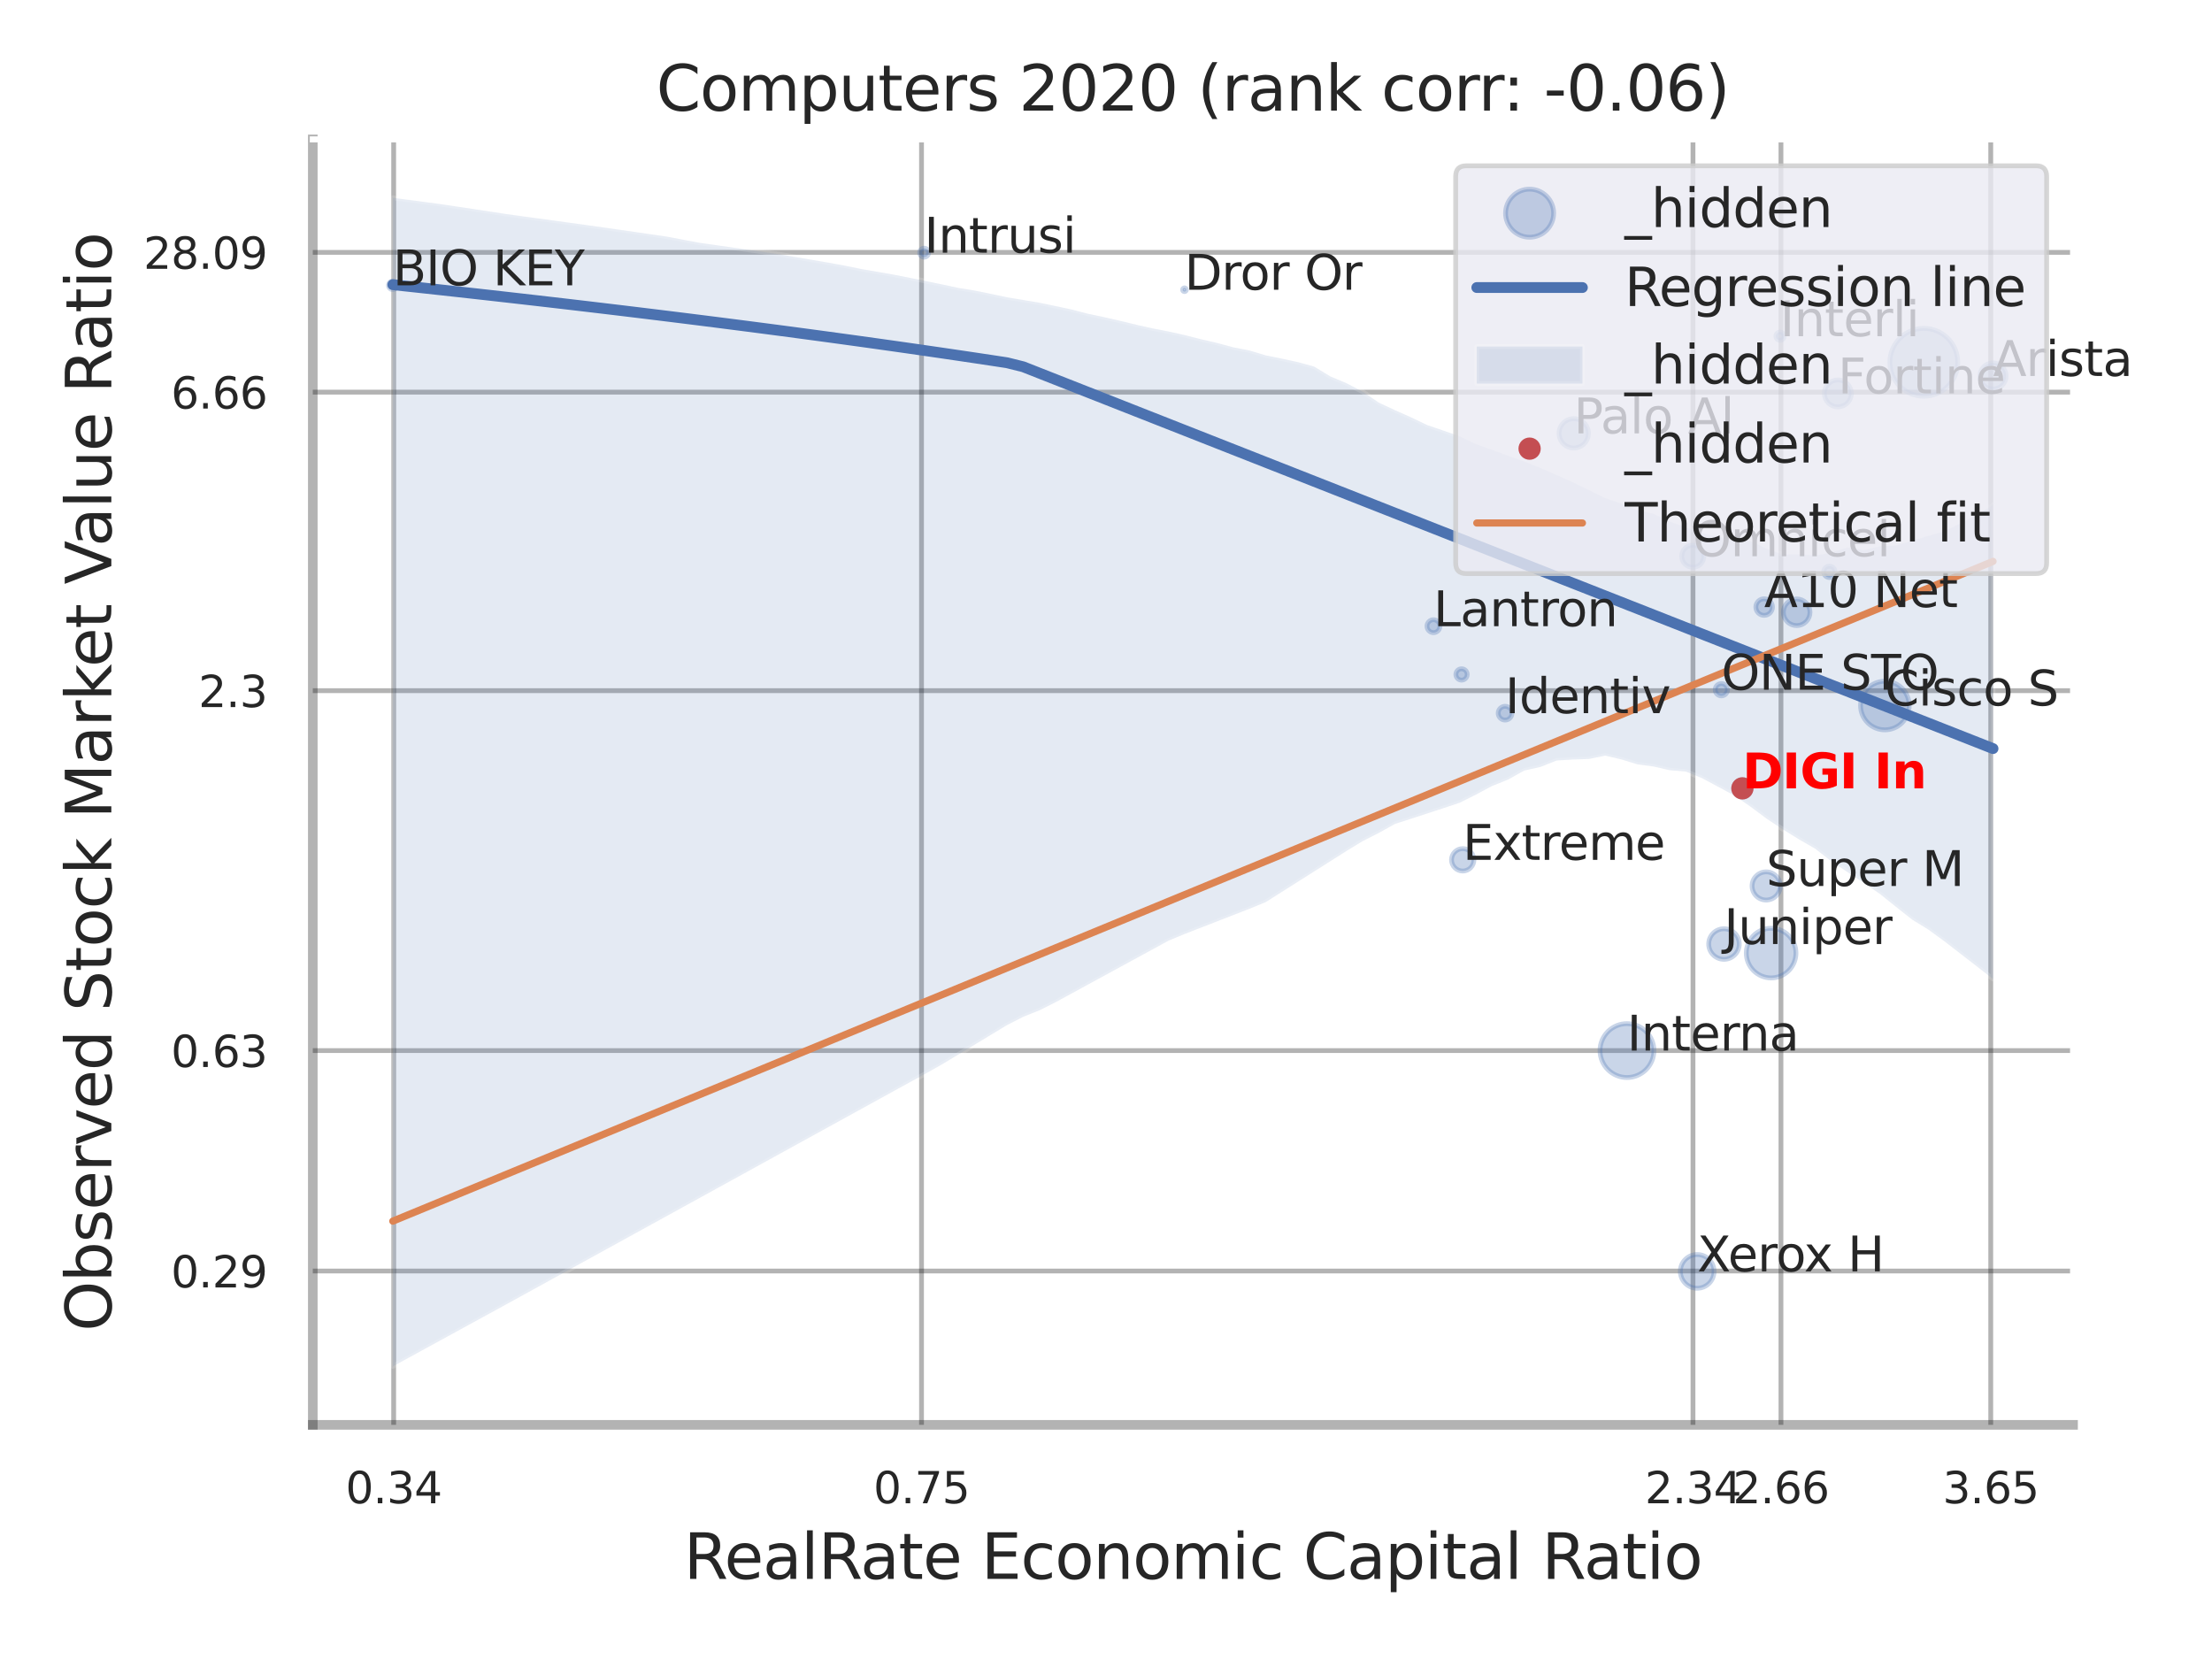 <?xml version="1.0" encoding="utf-8" standalone="no"?>
<!DOCTYPE svg PUBLIC "-//W3C//DTD SVG 1.1//EN"
  "http://www.w3.org/Graphics/SVG/1.1/DTD/svg11.dtd">
<svg xmlns:xlink="http://www.w3.org/1999/xlink" width="460.8pt" height="345.6pt" viewBox="0 0 460.8 345.6" xmlns="http://www.w3.org/2000/svg" version="1.1">
 <defs>
  <style type="text/css">*{stroke-linejoin: round; stroke-linecap: butt}</style>
 </defs>
 <g id="figure_1">
  <g id="patch_1">
   <path d="M 0 345.6 
L 460.8 345.6 
L 460.8 0 
L 0 0 
z
" style="fill: #ffffff"/>
  </g>
  <g id="axes_1">
   <g id="patch_2">
    <path d="M 65.16 296.82 
L 431.853 296.82 
L 431.853 29.04 
L 65.16 29.04 
z
" style="fill: #ffffff"/>
   </g>
   <g id="matplotlib.axis_1">
    <g id="xtick_1">
     <g id="line2d_1">
      <path d="M 82.008 296.82 
L 82.008 29.04 
" clip-path="url(#p282ae11216)" style="fill: none; stroke: #000000; stroke-opacity: 0.3; stroke-linecap: round"/>
     </g>
     <g id="text_1">
      <!-- 0.34 -->
      <g style="fill: #262626" transform="translate(71.989 313.159) scale(0.09 -0.09)">
       <defs>
        <path id="DejaVuSans-30" d="M 2034 4250 
Q 1547 4250 1301 3770 
Q 1056 3291 1056 2328 
Q 1056 1369 1301 889 
Q 1547 409 2034 409 
Q 2525 409 2770 889 
Q 3016 1369 3016 2328 
Q 3016 3291 2770 3770 
Q 2525 4250 2034 4250 
z
M 2034 4750 
Q 2819 4750 3233 4129 
Q 3647 3509 3647 2328 
Q 3647 1150 3233 529 
Q 2819 -91 2034 -91 
Q 1250 -91 836 529 
Q 422 1150 422 2328 
Q 422 3509 836 4129 
Q 1250 4750 2034 4750 
z
" transform="scale(0.016)"/>
        <path id="DejaVuSans-2e" d="M 684 794 
L 1344 794 
L 1344 0 
L 684 0 
L 684 794 
z
" transform="scale(0.016)"/>
        <path id="DejaVuSans-33" d="M 2597 2516 
Q 3050 2419 3304 2112 
Q 3559 1806 3559 1356 
Q 3559 666 3084 287 
Q 2609 -91 1734 -91 
Q 1441 -91 1130 -33 
Q 819 25 488 141 
L 488 750 
Q 750 597 1062 519 
Q 1375 441 1716 441 
Q 2309 441 2620 675 
Q 2931 909 2931 1356 
Q 2931 1769 2642 2001 
Q 2353 2234 1838 2234 
L 1294 2234 
L 1294 2753 
L 1863 2753 
Q 2328 2753 2575 2939 
Q 2822 3125 2822 3475 
Q 2822 3834 2567 4026 
Q 2313 4219 1838 4219 
Q 1578 4219 1281 4162 
Q 984 4106 628 3988 
L 628 4550 
Q 988 4650 1302 4700 
Q 1616 4750 1894 4750 
Q 2613 4750 3031 4423 
Q 3450 4097 3450 3541 
Q 3450 3153 3228 2886 
Q 3006 2619 2597 2516 
z
" transform="scale(0.016)"/>
        <path id="DejaVuSans-34" d="M 2419 4116 
L 825 1625 
L 2419 1625 
L 2419 4116 
z
M 2253 4666 
L 3047 4666 
L 3047 1625 
L 3713 1625 
L 3713 1100 
L 3047 1100 
L 3047 0 
L 2419 0 
L 2419 1100 
L 313 1100 
L 313 1709 
L 2253 4666 
z
" transform="scale(0.016)"/>
       </defs>
       <use xlink:href="#DejaVuSans-30"/>
       <use xlink:href="#DejaVuSans-2e" transform="translate(63.623 0)"/>
       <use xlink:href="#DejaVuSans-33" transform="translate(95.41 0)"/>
       <use xlink:href="#DejaVuSans-34" transform="translate(159.033 0)"/>
      </g>
     </g>
    </g>
    <g id="xtick_2">
     <g id="line2d_2">
      <path d="M 191.968 296.82 
L 191.968 29.04 
" clip-path="url(#p282ae11216)" style="fill: none; stroke: #000000; stroke-opacity: 0.3; stroke-linecap: round"/>
     </g>
     <g id="text_2">
      <!-- 0.75 -->
      <g style="fill: #262626" transform="translate(181.949 313.159) scale(0.09 -0.09)">
       <defs>
        <path id="DejaVuSans-37" d="M 525 4666 
L 3525 4666 
L 3525 4397 
L 1831 0 
L 1172 0 
L 2766 4134 
L 525 4134 
L 525 4666 
z
" transform="scale(0.016)"/>
        <path id="DejaVuSans-35" d="M 691 4666 
L 3169 4666 
L 3169 4134 
L 1269 4134 
L 1269 2991 
Q 1406 3038 1543 3061 
Q 1681 3084 1819 3084 
Q 2600 3084 3056 2656 
Q 3513 2228 3513 1497 
Q 3513 744 3044 326 
Q 2575 -91 1722 -91 
Q 1428 -91 1123 -41 
Q 819 9 494 109 
L 494 744 
Q 775 591 1075 516 
Q 1375 441 1709 441 
Q 2250 441 2565 725 
Q 2881 1009 2881 1497 
Q 2881 1984 2565 2268 
Q 2250 2553 1709 2553 
Q 1456 2553 1204 2497 
Q 953 2441 691 2322 
L 691 4666 
z
" transform="scale(0.016)"/>
       </defs>
       <use xlink:href="#DejaVuSans-30"/>
       <use xlink:href="#DejaVuSans-2e" transform="translate(63.623 0)"/>
       <use xlink:href="#DejaVuSans-37" transform="translate(95.41 0)"/>
       <use xlink:href="#DejaVuSans-35" transform="translate(159.033 0)"/>
      </g>
     </g>
    </g>
    <g id="xtick_3">
     <g id="line2d_3">
      <path d="M 352.68 296.82 
L 352.68 29.04 
" clip-path="url(#p282ae11216)" style="fill: none; stroke: #000000; stroke-opacity: 0.3; stroke-linecap: round"/>
     </g>
     <g id="text_3">
      <!-- 2.34 -->
      <g style="fill: #262626" transform="translate(342.66 313.159) scale(0.09 -0.09)">
       <defs>
        <path id="DejaVuSans-32" d="M 1228 531 
L 3431 531 
L 3431 0 
L 469 0 
L 469 531 
Q 828 903 1448 1529 
Q 2069 2156 2228 2338 
Q 2531 2678 2651 2914 
Q 2772 3150 2772 3378 
Q 2772 3750 2511 3984 
Q 2250 4219 1831 4219 
Q 1534 4219 1204 4116 
Q 875 4013 500 3803 
L 500 4441 
Q 881 4594 1212 4672 
Q 1544 4750 1819 4750 
Q 2544 4750 2975 4387 
Q 3406 4025 3406 3419 
Q 3406 3131 3298 2873 
Q 3191 2616 2906 2266 
Q 2828 2175 2409 1742 
Q 1991 1309 1228 531 
z
" transform="scale(0.016)"/>
       </defs>
       <use xlink:href="#DejaVuSans-32"/>
       <use xlink:href="#DejaVuSans-2e" transform="translate(63.623 0)"/>
       <use xlink:href="#DejaVuSans-33" transform="translate(95.41 0)"/>
       <use xlink:href="#DejaVuSans-34" transform="translate(159.033 0)"/>
      </g>
     </g>
    </g>
    <g id="xtick_4">
     <g id="line2d_4">
      <path d="M 371.006 296.82 
L 371.006 29.04 
" clip-path="url(#p282ae11216)" style="fill: none; stroke: #000000; stroke-opacity: 0.3; stroke-linecap: round"/>
     </g>
     <g id="text_4">
      <!-- 2.66 -->
      <g style="fill: #262626" transform="translate(360.987 313.159) scale(0.09 -0.09)">
       <defs>
        <path id="DejaVuSans-36" d="M 2113 2584 
Q 1688 2584 1439 2293 
Q 1191 2003 1191 1497 
Q 1191 994 1439 701 
Q 1688 409 2113 409 
Q 2538 409 2786 701 
Q 3034 994 3034 1497 
Q 3034 2003 2786 2293 
Q 2538 2584 2113 2584 
z
M 3366 4563 
L 3366 3988 
Q 3128 4100 2886 4159 
Q 2644 4219 2406 4219 
Q 1781 4219 1451 3797 
Q 1122 3375 1075 2522 
Q 1259 2794 1537 2939 
Q 1816 3084 2150 3084 
Q 2853 3084 3261 2657 
Q 3669 2231 3669 1497 
Q 3669 778 3244 343 
Q 2819 -91 2113 -91 
Q 1303 -91 875 529 
Q 447 1150 447 2328 
Q 447 3434 972 4092 
Q 1497 4750 2381 4750 
Q 2619 4750 2861 4703 
Q 3103 4656 3366 4563 
z
" transform="scale(0.016)"/>
       </defs>
       <use xlink:href="#DejaVuSans-32"/>
       <use xlink:href="#DejaVuSans-2e" transform="translate(63.623 0)"/>
       <use xlink:href="#DejaVuSans-36" transform="translate(95.41 0)"/>
       <use xlink:href="#DejaVuSans-36" transform="translate(159.033 0)"/>
      </g>
     </g>
    </g>
    <g id="xtick_5">
     <g id="line2d_5">
      <path d="M 414.708 296.82 
L 414.708 29.04 
" clip-path="url(#p282ae11216)" style="fill: none; stroke: #000000; stroke-opacity: 0.3; stroke-linecap: round"/>
     </g>
     <g id="text_5">
      <!-- 3.65 -->
      <g style="fill: #262626" transform="translate(404.689 313.159) scale(0.09 -0.09)">
       <use xlink:href="#DejaVuSans-33"/>
       <use xlink:href="#DejaVuSans-2e" transform="translate(63.623 0)"/>
       <use xlink:href="#DejaVuSans-36" transform="translate(95.41 0)"/>
       <use xlink:href="#DejaVuSans-35" transform="translate(159.033 0)"/>
      </g>
     </g>
    </g>
    <g id="xtick_6"/>
    <g id="xtick_7"/>
    <g id="xtick_8"/>
    <g id="text_6">
     <!-- RealRate Economic Capital Ratio -->
     <g style="fill: #262626" transform="translate(142.453 328.908) scale(0.13 -0.13)">
      <defs>
       <path id="DejaVuSans-52" d="M 2841 2188 
Q 3044 2119 3236 1894 
Q 3428 1669 3622 1275 
L 4263 0 
L 3584 0 
L 2988 1197 
Q 2756 1666 2539 1819 
Q 2322 1972 1947 1972 
L 1259 1972 
L 1259 0 
L 628 0 
L 628 4666 
L 2053 4666 
Q 2853 4666 3247 4331 
Q 3641 3997 3641 3322 
Q 3641 2881 3436 2590 
Q 3231 2300 2841 2188 
z
M 1259 4147 
L 1259 2491 
L 2053 2491 
Q 2509 2491 2742 2702 
Q 2975 2913 2975 3322 
Q 2975 3731 2742 3939 
Q 2509 4147 2053 4147 
L 1259 4147 
z
" transform="scale(0.016)"/>
       <path id="DejaVuSans-65" d="M 3597 1894 
L 3597 1613 
L 953 1613 
Q 991 1019 1311 708 
Q 1631 397 2203 397 
Q 2534 397 2845 478 
Q 3156 559 3463 722 
L 3463 178 
Q 3153 47 2828 -22 
Q 2503 -91 2169 -91 
Q 1331 -91 842 396 
Q 353 884 353 1716 
Q 353 2575 817 3079 
Q 1281 3584 2069 3584 
Q 2775 3584 3186 3129 
Q 3597 2675 3597 1894 
z
M 3022 2063 
Q 3016 2534 2758 2815 
Q 2500 3097 2075 3097 
Q 1594 3097 1305 2825 
Q 1016 2553 972 2059 
L 3022 2063 
z
" transform="scale(0.016)"/>
       <path id="DejaVuSans-61" d="M 2194 1759 
Q 1497 1759 1228 1600 
Q 959 1441 959 1056 
Q 959 750 1161 570 
Q 1363 391 1709 391 
Q 2188 391 2477 730 
Q 2766 1069 2766 1631 
L 2766 1759 
L 2194 1759 
z
M 3341 1997 
L 3341 0 
L 2766 0 
L 2766 531 
Q 2569 213 2275 61 
Q 1981 -91 1556 -91 
Q 1019 -91 701 211 
Q 384 513 384 1019 
Q 384 1609 779 1909 
Q 1175 2209 1959 2209 
L 2766 2209 
L 2766 2266 
Q 2766 2663 2505 2880 
Q 2244 3097 1772 3097 
Q 1472 3097 1187 3025 
Q 903 2953 641 2809 
L 641 3341 
Q 956 3463 1253 3523 
Q 1550 3584 1831 3584 
Q 2591 3584 2966 3190 
Q 3341 2797 3341 1997 
z
" transform="scale(0.016)"/>
       <path id="DejaVuSans-6c" d="M 603 4863 
L 1178 4863 
L 1178 0 
L 603 0 
L 603 4863 
z
" transform="scale(0.016)"/>
       <path id="DejaVuSans-74" d="M 1172 4494 
L 1172 3500 
L 2356 3500 
L 2356 3053 
L 1172 3053 
L 1172 1153 
Q 1172 725 1289 603 
Q 1406 481 1766 481 
L 2356 481 
L 2356 0 
L 1766 0 
Q 1100 0 847 248 
Q 594 497 594 1153 
L 594 3053 
L 172 3053 
L 172 3500 
L 594 3500 
L 594 4494 
L 1172 4494 
z
" transform="scale(0.016)"/>
       <path id="DejaVuSans-20" transform="scale(0.016)"/>
       <path id="DejaVuSans-45" d="M 628 4666 
L 3578 4666 
L 3578 4134 
L 1259 4134 
L 1259 2753 
L 3481 2753 
L 3481 2222 
L 1259 2222 
L 1259 531 
L 3634 531 
L 3634 0 
L 628 0 
L 628 4666 
z
" transform="scale(0.016)"/>
       <path id="DejaVuSans-63" d="M 3122 3366 
L 3122 2828 
Q 2878 2963 2633 3030 
Q 2388 3097 2138 3097 
Q 1578 3097 1268 2742 
Q 959 2388 959 1747 
Q 959 1106 1268 751 
Q 1578 397 2138 397 
Q 2388 397 2633 464 
Q 2878 531 3122 666 
L 3122 134 
Q 2881 22 2623 -34 
Q 2366 -91 2075 -91 
Q 1284 -91 818 406 
Q 353 903 353 1747 
Q 353 2603 823 3093 
Q 1294 3584 2113 3584 
Q 2378 3584 2631 3529 
Q 2884 3475 3122 3366 
z
" transform="scale(0.016)"/>
       <path id="DejaVuSans-6f" d="M 1959 3097 
Q 1497 3097 1228 2736 
Q 959 2375 959 1747 
Q 959 1119 1226 758 
Q 1494 397 1959 397 
Q 2419 397 2687 759 
Q 2956 1122 2956 1747 
Q 2956 2369 2687 2733 
Q 2419 3097 1959 3097 
z
M 1959 3584 
Q 2709 3584 3137 3096 
Q 3566 2609 3566 1747 
Q 3566 888 3137 398 
Q 2709 -91 1959 -91 
Q 1206 -91 779 398 
Q 353 888 353 1747 
Q 353 2609 779 3096 
Q 1206 3584 1959 3584 
z
" transform="scale(0.016)"/>
       <path id="DejaVuSans-6e" d="M 3513 2113 
L 3513 0 
L 2938 0 
L 2938 2094 
Q 2938 2591 2744 2837 
Q 2550 3084 2163 3084 
Q 1697 3084 1428 2787 
Q 1159 2491 1159 1978 
L 1159 0 
L 581 0 
L 581 3500 
L 1159 3500 
L 1159 2956 
Q 1366 3272 1645 3428 
Q 1925 3584 2291 3584 
Q 2894 3584 3203 3211 
Q 3513 2838 3513 2113 
z
" transform="scale(0.016)"/>
       <path id="DejaVuSans-6d" d="M 3328 2828 
Q 3544 3216 3844 3400 
Q 4144 3584 4550 3584 
Q 5097 3584 5394 3201 
Q 5691 2819 5691 2113 
L 5691 0 
L 5113 0 
L 5113 2094 
Q 5113 2597 4934 2840 
Q 4756 3084 4391 3084 
Q 3944 3084 3684 2787 
Q 3425 2491 3425 1978 
L 3425 0 
L 2847 0 
L 2847 2094 
Q 2847 2600 2669 2842 
Q 2491 3084 2119 3084 
Q 1678 3084 1418 2786 
Q 1159 2488 1159 1978 
L 1159 0 
L 581 0 
L 581 3500 
L 1159 3500 
L 1159 2956 
Q 1356 3278 1631 3431 
Q 1906 3584 2284 3584 
Q 2666 3584 2933 3390 
Q 3200 3197 3328 2828 
z
" transform="scale(0.016)"/>
       <path id="DejaVuSans-69" d="M 603 3500 
L 1178 3500 
L 1178 0 
L 603 0 
L 603 3500 
z
M 603 4863 
L 1178 4863 
L 1178 4134 
L 603 4134 
L 603 4863 
z
" transform="scale(0.016)"/>
       <path id="DejaVuSans-43" d="M 4122 4306 
L 4122 3641 
Q 3803 3938 3442 4084 
Q 3081 4231 2675 4231 
Q 1875 4231 1450 3742 
Q 1025 3253 1025 2328 
Q 1025 1406 1450 917 
Q 1875 428 2675 428 
Q 3081 428 3442 575 
Q 3803 722 4122 1019 
L 4122 359 
Q 3791 134 3420 21 
Q 3050 -91 2638 -91 
Q 1578 -91 968 557 
Q 359 1206 359 2328 
Q 359 3453 968 4101 
Q 1578 4750 2638 4750 
Q 3056 4750 3426 4639 
Q 3797 4528 4122 4306 
z
" transform="scale(0.016)"/>
       <path id="DejaVuSans-70" d="M 1159 525 
L 1159 -1331 
L 581 -1331 
L 581 3500 
L 1159 3500 
L 1159 2969 
Q 1341 3281 1617 3432 
Q 1894 3584 2278 3584 
Q 2916 3584 3314 3078 
Q 3713 2572 3713 1747 
Q 3713 922 3314 415 
Q 2916 -91 2278 -91 
Q 1894 -91 1617 61 
Q 1341 213 1159 525 
z
M 3116 1747 
Q 3116 2381 2855 2742 
Q 2594 3103 2138 3103 
Q 1681 3103 1420 2742 
Q 1159 2381 1159 1747 
Q 1159 1113 1420 752 
Q 1681 391 2138 391 
Q 2594 391 2855 752 
Q 3116 1113 3116 1747 
z
" transform="scale(0.016)"/>
      </defs>
      <use xlink:href="#DejaVuSans-52"/>
      <use xlink:href="#DejaVuSans-65" transform="translate(64.982 0)"/>
      <use xlink:href="#DejaVuSans-61" transform="translate(126.506 0)"/>
      <use xlink:href="#DejaVuSans-6c" transform="translate(187.785 0)"/>
      <use xlink:href="#DejaVuSans-52" transform="translate(215.568 0)"/>
      <use xlink:href="#DejaVuSans-61" transform="translate(282.801 0)"/>
      <use xlink:href="#DejaVuSans-74" transform="translate(344.08 0)"/>
      <use xlink:href="#DejaVuSans-65" transform="translate(383.289 0)"/>
      <use xlink:href="#DejaVuSans-20" transform="translate(444.812 0)"/>
      <use xlink:href="#DejaVuSans-45" transform="translate(476.6 0)"/>
      <use xlink:href="#DejaVuSans-63" transform="translate(539.783 0)"/>
      <use xlink:href="#DejaVuSans-6f" transform="translate(594.764 0)"/>
      <use xlink:href="#DejaVuSans-6e" transform="translate(655.945 0)"/>
      <use xlink:href="#DejaVuSans-6f" transform="translate(719.324 0)"/>
      <use xlink:href="#DejaVuSans-6d" transform="translate(780.506 0)"/>
      <use xlink:href="#DejaVuSans-69" transform="translate(877.918 0)"/>
      <use xlink:href="#DejaVuSans-63" transform="translate(905.701 0)"/>
      <use xlink:href="#DejaVuSans-20" transform="translate(960.682 0)"/>
      <use xlink:href="#DejaVuSans-43" transform="translate(992.469 0)"/>
      <use xlink:href="#DejaVuSans-61" transform="translate(1062.293 0)"/>
      <use xlink:href="#DejaVuSans-70" transform="translate(1123.572 0)"/>
      <use xlink:href="#DejaVuSans-69" transform="translate(1187.049 0)"/>
      <use xlink:href="#DejaVuSans-74" transform="translate(1214.832 0)"/>
      <use xlink:href="#DejaVuSans-61" transform="translate(1254.041 0)"/>
      <use xlink:href="#DejaVuSans-6c" transform="translate(1315.32 0)"/>
      <use xlink:href="#DejaVuSans-20" transform="translate(1343.104 0)"/>
      <use xlink:href="#DejaVuSans-52" transform="translate(1374.891 0)"/>
      <use xlink:href="#DejaVuSans-61" transform="translate(1442.123 0)"/>
      <use xlink:href="#DejaVuSans-74" transform="translate(1503.402 0)"/>
      <use xlink:href="#DejaVuSans-69" transform="translate(1542.611 0)"/>
      <use xlink:href="#DejaVuSans-6f" transform="translate(1570.395 0)"/>
     </g>
    </g>
   </g>
   <g id="matplotlib.axis_2">
    <g id="ytick_1">
     <g id="line2d_6">
      <path d="M 65.16 264.775 
L 431.853 264.775 
" clip-path="url(#p282ae11216)" style="fill: none; stroke: #000000; stroke-opacity: 0.3; stroke-linecap: round"/>
     </g>
     <g id="text_7">
      <!-- 0.29 -->
      <g style="fill: #262626" transform="translate(35.621 268.194) scale(0.09 -0.09)">
       <defs>
        <path id="DejaVuSans-39" d="M 703 97 
L 703 672 
Q 941 559 1184 500 
Q 1428 441 1663 441 
Q 2288 441 2617 861 
Q 2947 1281 2994 2138 
Q 2813 1869 2534 1725 
Q 2256 1581 1919 1581 
Q 1219 1581 811 2004 
Q 403 2428 403 3163 
Q 403 3881 828 4315 
Q 1253 4750 1959 4750 
Q 2769 4750 3195 4129 
Q 3622 3509 3622 2328 
Q 3622 1225 3098 567 
Q 2575 -91 1691 -91 
Q 1453 -91 1209 -44 
Q 966 3 703 97 
z
M 1959 2075 
Q 2384 2075 2632 2365 
Q 2881 2656 2881 3163 
Q 2881 3666 2632 3958 
Q 2384 4250 1959 4250 
Q 1534 4250 1286 3958 
Q 1038 3666 1038 3163 
Q 1038 2656 1286 2365 
Q 1534 2075 1959 2075 
z
" transform="scale(0.016)"/>
       </defs>
       <use xlink:href="#DejaVuSans-30"/>
       <use xlink:href="#DejaVuSans-2e" transform="translate(63.623 0)"/>
       <use xlink:href="#DejaVuSans-32" transform="translate(95.41 0)"/>
       <use xlink:href="#DejaVuSans-39" transform="translate(159.033 0)"/>
      </g>
     </g>
    </g>
    <g id="ytick_2">
     <g id="line2d_7">
      <path d="M 65.16 218.858 
L 431.853 218.858 
" clip-path="url(#p282ae11216)" style="fill: none; stroke: #000000; stroke-opacity: 0.3; stroke-linecap: round"/>
     </g>
     <g id="text_8">
      <!-- 0.63 -->
      <g style="fill: #262626" transform="translate(35.621 222.277) scale(0.09 -0.09)">
       <use xlink:href="#DejaVuSans-30"/>
       <use xlink:href="#DejaVuSans-2e" transform="translate(63.623 0)"/>
       <use xlink:href="#DejaVuSans-36" transform="translate(95.41 0)"/>
       <use xlink:href="#DejaVuSans-33" transform="translate(159.033 0)"/>
      </g>
     </g>
    </g>
    <g id="ytick_3">
     <g id="line2d_8">
      <path d="M 65.16 143.88 
L 431.853 143.88 
" clip-path="url(#p282ae11216)" style="fill: none; stroke: #000000; stroke-opacity: 0.3; stroke-linecap: round"/>
     </g>
     <g id="text_9">
      <!-- 2.3 -->
      <g style="fill: #262626" transform="translate(41.347 147.299) scale(0.09 -0.09)">
       <use xlink:href="#DejaVuSans-32"/>
       <use xlink:href="#DejaVuSans-2e" transform="translate(63.623 0)"/>
       <use xlink:href="#DejaVuSans-33" transform="translate(95.41 0)"/>
      </g>
     </g>
    </g>
    <g id="ytick_4">
     <g id="line2d_9">
      <path d="M 65.16 81.689 
L 431.853 81.689 
" clip-path="url(#p282ae11216)" style="fill: none; stroke: #000000; stroke-opacity: 0.3; stroke-linecap: round"/>
     </g>
     <g id="text_10">
      <!-- 6.66 -->
      <g style="fill: #262626" transform="translate(35.621 85.108) scale(0.09 -0.09)">
       <use xlink:href="#DejaVuSans-36"/>
       <use xlink:href="#DejaVuSans-2e" transform="translate(63.623 0)"/>
       <use xlink:href="#DejaVuSans-36" transform="translate(95.41 0)"/>
       <use xlink:href="#DejaVuSans-36" transform="translate(159.033 0)"/>
      </g>
     </g>
    </g>
    <g id="ytick_5">
     <g id="line2d_10">
      <path d="M 65.16 52.576 
L 431.853 52.576 
" clip-path="url(#p282ae11216)" style="fill: none; stroke: #000000; stroke-opacity: 0.3; stroke-linecap: round"/>
     </g>
     <g id="text_11">
      <!-- 28.09 -->
      <g style="fill: #262626" transform="translate(29.895 55.995) scale(0.09 -0.09)">
       <defs>
        <path id="DejaVuSans-38" d="M 2034 2216 
Q 1584 2216 1326 1975 
Q 1069 1734 1069 1313 
Q 1069 891 1326 650 
Q 1584 409 2034 409 
Q 2484 409 2743 651 
Q 3003 894 3003 1313 
Q 3003 1734 2745 1975 
Q 2488 2216 2034 2216 
z
M 1403 2484 
Q 997 2584 770 2862 
Q 544 3141 544 3541 
Q 544 4100 942 4425 
Q 1341 4750 2034 4750 
Q 2731 4750 3128 4425 
Q 3525 4100 3525 3541 
Q 3525 3141 3298 2862 
Q 3072 2584 2669 2484 
Q 3125 2378 3379 2068 
Q 3634 1759 3634 1313 
Q 3634 634 3220 271 
Q 2806 -91 2034 -91 
Q 1263 -91 848 271 
Q 434 634 434 1313 
Q 434 1759 690 2068 
Q 947 2378 1403 2484 
z
M 1172 3481 
Q 1172 3119 1398 2916 
Q 1625 2713 2034 2713 
Q 2441 2713 2670 2916 
Q 2900 3119 2900 3481 
Q 2900 3844 2670 4047 
Q 2441 4250 2034 4250 
Q 1625 4250 1398 4047 
Q 1172 3844 1172 3481 
z
" transform="scale(0.016)"/>
       </defs>
       <use xlink:href="#DejaVuSans-32"/>
       <use xlink:href="#DejaVuSans-38" transform="translate(63.623 0)"/>
       <use xlink:href="#DejaVuSans-2e" transform="translate(127.246 0)"/>
       <use xlink:href="#DejaVuSans-30" transform="translate(159.033 0)"/>
       <use xlink:href="#DejaVuSans-39" transform="translate(222.656 0)"/>
      </g>
     </g>
    </g>
    <g id="ytick_6"/>
    <g id="ytick_7"/>
    <g id="text_12">
     <!-- Observed Stock Market Value Ratio -->
     <g style="fill: #262626" transform="translate(23.191 277.332) rotate(-90) scale(0.13 -0.13)">
      <defs>
       <path id="DejaVuSans-4f" d="M 2522 4238 
Q 1834 4238 1429 3725 
Q 1025 3213 1025 2328 
Q 1025 1447 1429 934 
Q 1834 422 2522 422 
Q 3209 422 3611 934 
Q 4013 1447 4013 2328 
Q 4013 3213 3611 3725 
Q 3209 4238 2522 4238 
z
M 2522 4750 
Q 3503 4750 4090 4092 
Q 4678 3434 4678 2328 
Q 4678 1225 4090 567 
Q 3503 -91 2522 -91 
Q 1538 -91 948 565 
Q 359 1222 359 2328 
Q 359 3434 948 4092 
Q 1538 4750 2522 4750 
z
" transform="scale(0.016)"/>
       <path id="DejaVuSans-62" d="M 3116 1747 
Q 3116 2381 2855 2742 
Q 2594 3103 2138 3103 
Q 1681 3103 1420 2742 
Q 1159 2381 1159 1747 
Q 1159 1113 1420 752 
Q 1681 391 2138 391 
Q 2594 391 2855 752 
Q 3116 1113 3116 1747 
z
M 1159 2969 
Q 1341 3281 1617 3432 
Q 1894 3584 2278 3584 
Q 2916 3584 3314 3078 
Q 3713 2572 3713 1747 
Q 3713 922 3314 415 
Q 2916 -91 2278 -91 
Q 1894 -91 1617 61 
Q 1341 213 1159 525 
L 1159 0 
L 581 0 
L 581 4863 
L 1159 4863 
L 1159 2969 
z
" transform="scale(0.016)"/>
       <path id="DejaVuSans-73" d="M 2834 3397 
L 2834 2853 
Q 2591 2978 2328 3040 
Q 2066 3103 1784 3103 
Q 1356 3103 1142 2972 
Q 928 2841 928 2578 
Q 928 2378 1081 2264 
Q 1234 2150 1697 2047 
L 1894 2003 
Q 2506 1872 2764 1633 
Q 3022 1394 3022 966 
Q 3022 478 2636 193 
Q 2250 -91 1575 -91 
Q 1294 -91 989 -36 
Q 684 19 347 128 
L 347 722 
Q 666 556 975 473 
Q 1284 391 1588 391 
Q 1994 391 2212 530 
Q 2431 669 2431 922 
Q 2431 1156 2273 1281 
Q 2116 1406 1581 1522 
L 1381 1569 
Q 847 1681 609 1914 
Q 372 2147 372 2553 
Q 372 3047 722 3315 
Q 1072 3584 1716 3584 
Q 2034 3584 2315 3537 
Q 2597 3491 2834 3397 
z
" transform="scale(0.016)"/>
       <path id="DejaVuSans-72" d="M 2631 2963 
Q 2534 3019 2420 3045 
Q 2306 3072 2169 3072 
Q 1681 3072 1420 2755 
Q 1159 2438 1159 1844 
L 1159 0 
L 581 0 
L 581 3500 
L 1159 3500 
L 1159 2956 
Q 1341 3275 1631 3429 
Q 1922 3584 2338 3584 
Q 2397 3584 2469 3576 
Q 2541 3569 2628 3553 
L 2631 2963 
z
" transform="scale(0.016)"/>
       <path id="DejaVuSans-76" d="M 191 3500 
L 800 3500 
L 1894 563 
L 2988 3500 
L 3597 3500 
L 2284 0 
L 1503 0 
L 191 3500 
z
" transform="scale(0.016)"/>
       <path id="DejaVuSans-64" d="M 2906 2969 
L 2906 4863 
L 3481 4863 
L 3481 0 
L 2906 0 
L 2906 525 
Q 2725 213 2448 61 
Q 2172 -91 1784 -91 
Q 1150 -91 751 415 
Q 353 922 353 1747 
Q 353 2572 751 3078 
Q 1150 3584 1784 3584 
Q 2172 3584 2448 3432 
Q 2725 3281 2906 2969 
z
M 947 1747 
Q 947 1113 1208 752 
Q 1469 391 1925 391 
Q 2381 391 2643 752 
Q 2906 1113 2906 1747 
Q 2906 2381 2643 2742 
Q 2381 3103 1925 3103 
Q 1469 3103 1208 2742 
Q 947 2381 947 1747 
z
" transform="scale(0.016)"/>
       <path id="DejaVuSans-53" d="M 3425 4513 
L 3425 3897 
Q 3066 4069 2747 4153 
Q 2428 4238 2131 4238 
Q 1616 4238 1336 4038 
Q 1056 3838 1056 3469 
Q 1056 3159 1242 3001 
Q 1428 2844 1947 2747 
L 2328 2669 
Q 3034 2534 3370 2195 
Q 3706 1856 3706 1288 
Q 3706 609 3251 259 
Q 2797 -91 1919 -91 
Q 1588 -91 1214 -16 
Q 841 59 441 206 
L 441 856 
Q 825 641 1194 531 
Q 1563 422 1919 422 
Q 2459 422 2753 634 
Q 3047 847 3047 1241 
Q 3047 1584 2836 1778 
Q 2625 1972 2144 2069 
L 1759 2144 
Q 1053 2284 737 2584 
Q 422 2884 422 3419 
Q 422 4038 858 4394 
Q 1294 4750 2059 4750 
Q 2388 4750 2728 4690 
Q 3069 4631 3425 4513 
z
" transform="scale(0.016)"/>
       <path id="DejaVuSans-6b" d="M 581 4863 
L 1159 4863 
L 1159 1991 
L 2875 3500 
L 3609 3500 
L 1753 1863 
L 3688 0 
L 2938 0 
L 1159 1709 
L 1159 0 
L 581 0 
L 581 4863 
z
" transform="scale(0.016)"/>
       <path id="DejaVuSans-4d" d="M 628 4666 
L 1569 4666 
L 2759 1491 
L 3956 4666 
L 4897 4666 
L 4897 0 
L 4281 0 
L 4281 4097 
L 3078 897 
L 2444 897 
L 1241 4097 
L 1241 0 
L 628 0 
L 628 4666 
z
" transform="scale(0.016)"/>
       <path id="DejaVuSans-56" d="M 1831 0 
L 50 4666 
L 709 4666 
L 2188 738 
L 3669 4666 
L 4325 4666 
L 2547 0 
L 1831 0 
z
" transform="scale(0.016)"/>
       <path id="DejaVuSans-75" d="M 544 1381 
L 544 3500 
L 1119 3500 
L 1119 1403 
Q 1119 906 1312 657 
Q 1506 409 1894 409 
Q 2359 409 2629 706 
Q 2900 1003 2900 1516 
L 2900 3500 
L 3475 3500 
L 3475 0 
L 2900 0 
L 2900 538 
Q 2691 219 2414 64 
Q 2138 -91 1772 -91 
Q 1169 -91 856 284 
Q 544 659 544 1381 
z
M 1991 3584 
L 1991 3584 
z
" transform="scale(0.016)"/>
      </defs>
      <use xlink:href="#DejaVuSans-4f"/>
      <use xlink:href="#DejaVuSans-62" transform="translate(78.711 0)"/>
      <use xlink:href="#DejaVuSans-73" transform="translate(142.188 0)"/>
      <use xlink:href="#DejaVuSans-65" transform="translate(194.287 0)"/>
      <use xlink:href="#DejaVuSans-72" transform="translate(255.811 0)"/>
      <use xlink:href="#DejaVuSans-76" transform="translate(296.924 0)"/>
      <use xlink:href="#DejaVuSans-65" transform="translate(356.104 0)"/>
      <use xlink:href="#DejaVuSans-64" transform="translate(417.627 0)"/>
      <use xlink:href="#DejaVuSans-20" transform="translate(481.104 0)"/>
      <use xlink:href="#DejaVuSans-53" transform="translate(512.891 0)"/>
      <use xlink:href="#DejaVuSans-74" transform="translate(576.367 0)"/>
      <use xlink:href="#DejaVuSans-6f" transform="translate(615.576 0)"/>
      <use xlink:href="#DejaVuSans-63" transform="translate(676.758 0)"/>
      <use xlink:href="#DejaVuSans-6b" transform="translate(731.738 0)"/>
      <use xlink:href="#DejaVuSans-20" transform="translate(789.648 0)"/>
      <use xlink:href="#DejaVuSans-4d" transform="translate(821.436 0)"/>
      <use xlink:href="#DejaVuSans-61" transform="translate(907.715 0)"/>
      <use xlink:href="#DejaVuSans-72" transform="translate(968.994 0)"/>
      <use xlink:href="#DejaVuSans-6b" transform="translate(1010.107 0)"/>
      <use xlink:href="#DejaVuSans-65" transform="translate(1064.393 0)"/>
      <use xlink:href="#DejaVuSans-74" transform="translate(1125.916 0)"/>
      <use xlink:href="#DejaVuSans-20" transform="translate(1165.125 0)"/>
      <use xlink:href="#DejaVuSans-56" transform="translate(1196.912 0)"/>
      <use xlink:href="#DejaVuSans-61" transform="translate(1257.57 0)"/>
      <use xlink:href="#DejaVuSans-6c" transform="translate(1318.85 0)"/>
      <use xlink:href="#DejaVuSans-75" transform="translate(1346.633 0)"/>
      <use xlink:href="#DejaVuSans-65" transform="translate(1410.012 0)"/>
      <use xlink:href="#DejaVuSans-20" transform="translate(1471.535 0)"/>
      <use xlink:href="#DejaVuSans-52" transform="translate(1503.322 0)"/>
      <use xlink:href="#DejaVuSans-61" transform="translate(1570.555 0)"/>
      <use xlink:href="#DejaVuSans-74" transform="translate(1631.834 0)"/>
      <use xlink:href="#DejaVuSans-69" transform="translate(1671.043 0)"/>
      <use xlink:href="#DejaVuSans-6f" transform="translate(1698.826 0)"/>
     </g>
    </g>
   </g>
   <g id="PathCollection_1">
    <path d="M 368.958 203.715 
C 370.329 203.715 371.645 203.171 372.614 202.201 
C 373.584 201.231 374.129 199.916 374.129 198.544 
C 374.129 197.173 373.584 195.857 372.614 194.888 
C 371.645 193.918 370.329 193.373 368.958 193.373 
C 367.586 193.373 366.271 193.918 365.301 194.888 
C 364.332 195.857 363.787 197.173 363.787 198.544 
C 363.787 199.916 364.332 201.231 365.301 202.201 
C 366.271 203.171 367.586 203.715 368.958 203.715 
z
" clip-path="url(#p282ae11216)" style="fill: #4c72b0; fill-opacity: 0.3; stroke: #4c72b0; stroke-opacity: 0.3"/>
    <path d="M 338.929 224.468 
C 340.417 224.468 341.845 223.876 342.898 222.824 
C 343.95 221.771 344.542 220.344 344.542 218.855 
C 344.542 217.367 343.95 215.939 342.898 214.886 
C 341.845 213.834 340.417 213.242 338.929 213.242 
C 337.44 213.242 336.013 213.834 334.96 214.886 
C 333.908 215.939 333.316 217.367 333.316 218.855 
C 333.316 220.344 333.908 221.771 334.96 222.824 
C 336.013 223.876 337.44 224.468 338.929 224.468 
z
" clip-path="url(#p282ae11216)" style="fill: #4c72b0; fill-opacity: 0.3; stroke: #4c72b0; stroke-opacity: 0.3"/>
    <path d="M 400.765 82.541 
C 402.64 82.541 404.439 81.796 405.765 80.47 
C 407.091 79.144 407.836 77.345 407.836 75.47 
C 407.836 73.594 407.091 71.796 405.765 70.47 
C 404.439 69.144 402.64 68.399 400.765 68.399 
C 398.889 68.399 397.091 69.144 395.765 70.47 
C 394.439 71.796 393.694 73.594 393.694 75.47 
C 393.694 77.345 394.439 79.144 395.765 80.47 
C 397.091 81.796 398.889 82.541 400.765 82.541 
z
" clip-path="url(#p282ae11216)" style="fill: #4c72b0; fill-opacity: 0.3; stroke: #4c72b0; stroke-opacity: 0.3"/>
    <path d="M 192.52 53.569 
C 192.767 53.569 193.004 53.471 193.179 53.296 
C 193.354 53.121 193.452 52.884 193.452 52.637 
C 193.452 52.39 193.354 52.153 193.179 51.978 
C 193.004 51.803 192.767 51.705 192.52 51.705 
C 192.272 51.705 192.035 51.803 191.861 51.978 
C 191.686 52.153 191.588 52.39 191.588 52.637 
C 191.588 52.884 191.686 53.121 191.861 53.296 
C 192.035 53.471 192.272 53.569 192.52 53.569 
z
" clip-path="url(#p282ae11216)" style="fill: #4c72b0; fill-opacity: 0.3; stroke: #4c72b0; stroke-opacity: 0.3"/>
    <path d="M 370.813 70.898 
C 371.041 70.898 371.26 70.808 371.421 70.646 
C 371.583 70.485 371.673 70.266 371.673 70.038 
C 371.673 69.81 371.583 69.591 371.421 69.43 
C 371.26 69.268 371.041 69.178 370.813 69.178 
C 370.585 69.178 370.366 69.268 370.205 69.43 
C 370.043 69.591 369.953 69.81 369.953 70.038 
C 369.953 70.266 370.043 70.485 370.205 70.646 
C 370.366 70.808 370.585 70.898 370.813 70.898 
z
" clip-path="url(#p282ae11216)" style="fill: #4c72b0; fill-opacity: 0.3; stroke: #4c72b0; stroke-opacity: 0.3"/>
    <path d="M 362.972 166.049 
C 363.454 166.049 363.917 165.857 364.258 165.516 
C 364.599 165.175 364.791 164.712 364.791 164.23 
C 364.791 163.747 364.599 163.285 364.258 162.944 
C 363.917 162.603 363.454 162.411 362.972 162.411 
C 362.49 162.411 362.027 162.603 361.686 162.944 
C 361.345 163.285 361.153 163.747 361.153 164.23 
C 361.153 164.712 361.345 165.175 361.686 165.516 
C 362.027 165.857 362.49 166.049 362.972 166.049 
z
" clip-path="url(#p282ae11216)" style="fill: #4c72b0; fill-opacity: 0.3; stroke: #4c72b0; stroke-opacity: 0.3"/>
    <path d="M 392.654 152.043 
C 393.998 152.043 395.288 151.509 396.238 150.558 
C 397.189 149.608 397.723 148.319 397.723 146.974 
C 397.723 145.63 397.189 144.341 396.238 143.391 
C 395.288 142.44 393.998 141.906 392.654 141.906 
C 391.31 141.906 390.021 142.44 389.07 143.391 
C 388.12 144.341 387.586 145.63 387.586 146.974 
C 387.586 148.319 388.12 149.608 389.07 150.558 
C 390.021 151.509 391.31 152.043 392.654 152.043 
z
" clip-path="url(#p282ae11216)" style="fill: #4c72b0; fill-opacity: 0.3; stroke: #4c72b0; stroke-opacity: 0.3"/>
    <path d="M 352.637 118.182 
C 353.249 118.182 353.835 117.939 354.268 117.507 
C 354.7 117.074 354.943 116.487 354.943 115.876 
C 354.943 115.264 354.7 114.678 354.268 114.245 
C 353.835 113.813 353.249 113.57 352.637 113.57 
C 352.026 113.57 351.439 113.813 351.007 114.245 
C 350.574 114.678 350.331 115.264 350.331 115.876 
C 350.331 116.487 350.574 117.074 351.007 117.507 
C 351.439 117.939 352.026 118.182 352.637 118.182 
z
" clip-path="url(#p282ae11216)" style="fill: #4c72b0; fill-opacity: 0.3; stroke: #4c72b0; stroke-opacity: 0.3"/>
    <path d="M 304.469 141.682 
C 304.782 141.682 305.083 141.558 305.305 141.336 
C 305.526 141.115 305.651 140.814 305.651 140.501 
C 305.651 140.187 305.526 139.887 305.305 139.665 
C 305.083 139.444 304.782 139.319 304.469 139.319 
C 304.156 139.319 303.855 139.444 303.634 139.665 
C 303.412 139.887 303.288 140.187 303.288 140.501 
C 303.288 140.814 303.412 141.115 303.634 141.336 
C 303.855 141.558 304.156 141.682 304.469 141.682 
z
" clip-path="url(#p282ae11216)" style="fill: #4c72b0; fill-opacity: 0.3; stroke: #4c72b0; stroke-opacity: 0.3"/>
    <path d="M 81.828 60.33 
C 82.065 60.33 82.293 60.236 82.461 60.068 
C 82.629 59.9 82.723 59.673 82.723 59.435 
C 82.723 59.198 82.629 58.97 82.461 58.802 
C 82.293 58.634 82.065 58.54 81.828 58.54 
C 81.59 58.54 81.363 58.634 81.195 58.802 
C 81.027 58.97 80.933 59.198 80.933 59.435 
C 80.933 59.673 81.027 59.9 81.195 60.068 
C 81.363 60.236 81.59 60.33 81.828 60.33 
z
" clip-path="url(#p282ae11216)" style="fill: #4c72b0; fill-opacity: 0.3; stroke: #4c72b0; stroke-opacity: 0.3"/>
    <path d="M 313.539 150.003 
C 313.92 150.003 314.285 149.852 314.555 149.583 
C 314.824 149.314 314.975 148.948 314.975 148.568 
C 314.975 148.187 314.824 147.822 314.555 147.552 
C 314.285 147.283 313.92 147.132 313.539 147.132 
C 313.159 147.132 312.793 147.283 312.524 147.552 
C 312.255 147.822 312.104 148.187 312.104 148.568 
C 312.104 148.948 312.255 149.314 312.524 149.583 
C 312.793 149.852 313.159 150.003 313.539 150.003 
z
" clip-path="url(#p282ae11216)" style="fill: #4c72b0; fill-opacity: 0.3; stroke: #4c72b0; stroke-opacity: 0.3"/>
    <path d="M 359.138 199.841 
C 359.982 199.841 360.791 199.506 361.388 198.909 
C 361.985 198.312 362.321 197.502 362.321 196.658 
C 362.321 195.814 361.985 195.004 361.388 194.407 
C 360.791 193.81 359.982 193.475 359.138 193.475 
C 358.293 193.475 357.484 193.81 356.887 194.407 
C 356.29 195.004 355.955 195.814 355.955 196.658 
C 355.955 197.502 356.29 198.312 356.887 198.909 
C 357.484 199.506 358.293 199.841 359.138 199.841 
z
" clip-path="url(#p282ae11216)" style="fill: #4c72b0; fill-opacity: 0.3; stroke: #4c72b0; stroke-opacity: 0.3"/>
    <path d="M 374.28 130.321 
C 375.016 130.321 375.722 130.029 376.243 129.508 
C 376.764 128.987 377.056 128.281 377.056 127.545 
C 377.056 126.808 376.764 126.102 376.243 125.581 
C 375.722 125.061 375.016 124.768 374.28 124.768 
C 373.543 124.768 372.837 125.061 372.316 125.581 
C 371.796 126.102 371.503 126.808 371.503 127.545 
C 371.503 128.281 371.796 128.987 372.316 129.508 
C 372.837 130.029 373.543 130.321 374.28 130.321 
z
" clip-path="url(#p282ae11216)" style="fill: #4c72b0; fill-opacity: 0.3; stroke: #4c72b0; stroke-opacity: 0.3"/>
    <path d="M 381.096 120.306 
C 381.409 120.306 381.709 120.182 381.93 119.961 
C 382.151 119.74 382.275 119.44 382.275 119.127 
C 382.275 118.814 382.151 118.514 381.93 118.293 
C 381.709 118.071 381.409 117.947 381.096 117.947 
C 380.783 117.947 380.483 118.071 380.262 118.293 
C 380.041 118.514 379.916 118.814 379.916 119.127 
C 379.916 119.44 380.041 119.74 380.262 119.961 
C 380.483 120.182 380.783 120.306 381.096 120.306 
z
" clip-path="url(#p282ae11216)" style="fill: #4c72b0; fill-opacity: 0.3; stroke: #4c72b0; stroke-opacity: 0.3"/>
    <path d="M 304.712 181.449 
C 305.33 181.449 305.923 181.203 306.36 180.766 
C 306.798 180.328 307.043 179.735 307.043 179.117 
C 307.043 178.498 306.798 177.905 306.36 177.468 
C 305.923 177.031 305.33 176.785 304.712 176.785 
C 304.093 176.785 303.5 177.031 303.063 177.468 
C 302.625 177.905 302.38 178.498 302.38 179.117 
C 302.38 179.735 302.625 180.328 303.063 180.766 
C 303.5 181.203 304.093 181.449 304.712 181.449 
z
" clip-path="url(#p282ae11216)" style="fill: #4c72b0; fill-opacity: 0.3; stroke: #4c72b0; stroke-opacity: 0.3"/>
    <path d="M 298.616 131.793 
C 298.973 131.793 299.316 131.651 299.568 131.399 
C 299.821 131.146 299.963 130.803 299.963 130.446 
C 299.963 130.089 299.821 129.746 299.568 129.494 
C 299.316 129.241 298.973 129.099 298.616 129.099 
C 298.259 129.099 297.916 129.241 297.663 129.494 
C 297.411 129.746 297.269 130.089 297.269 130.446 
C 297.269 130.803 297.411 131.146 297.663 131.399 
C 297.916 131.651 298.259 131.793 298.616 131.793 
z
" clip-path="url(#p282ae11216)" style="fill: #4c72b0; fill-opacity: 0.3; stroke: #4c72b0; stroke-opacity: 0.3"/>
    <path d="M 382.858 84.764 
C 383.603 84.764 384.318 84.468 384.845 83.941 
C 385.372 83.414 385.669 82.699 385.669 81.953 
C 385.669 81.208 385.372 80.493 384.845 79.966 
C 384.318 79.439 383.603 79.143 382.858 79.143 
C 382.113 79.143 381.398 79.439 380.871 79.966 
C 380.344 80.493 380.047 81.208 380.047 81.953 
C 380.047 82.699 380.344 83.414 380.871 83.941 
C 381.398 84.468 382.113 84.764 382.858 84.764 
z
" clip-path="url(#p282ae11216)" style="fill: #4c72b0; fill-opacity: 0.3; stroke: #4c72b0; stroke-opacity: 0.3"/>
    <path d="M 246.751 60.747 
C 246.855 60.747 246.955 60.706 247.028 60.632 
C 247.102 60.559 247.143 60.459 247.143 60.355 
C 247.143 60.251 247.102 60.152 247.028 60.078 
C 246.955 60.005 246.855 59.964 246.751 59.964 
C 246.647 59.964 246.548 60.005 246.474 60.078 
C 246.401 60.152 246.36 60.251 246.36 60.355 
C 246.36 60.459 246.401 60.559 246.474 60.632 
C 246.548 60.706 246.647 60.747 246.751 60.747 
z
" clip-path="url(#p282ae11216)" style="fill: #4c72b0; fill-opacity: 0.3; stroke: #4c72b0; stroke-opacity: 0.3"/>
    <path d="M 327.837 93.337 
C 328.649 93.337 329.428 93.014 330.002 92.44 
C 330.577 91.866 330.899 91.087 330.899 90.275 
C 330.899 89.463 330.577 88.684 330.002 88.109 
C 329.428 87.535 328.649 87.212 327.837 87.212 
C 327.025 87.212 326.246 87.535 325.672 88.109 
C 325.097 88.684 324.775 89.463 324.775 90.275 
C 324.775 91.087 325.097 91.866 325.672 92.44 
C 326.246 93.014 327.025 93.337 327.837 93.337 
z
" clip-path="url(#p282ae11216)" style="fill: #4c72b0; fill-opacity: 0.3; stroke: #4c72b0; stroke-opacity: 0.3"/>
    <path d="M 367.923 187.495 
C 368.701 187.495 369.448 187.186 369.998 186.636 
C 370.549 186.085 370.858 185.339 370.858 184.561 
C 370.858 183.782 370.549 183.036 369.998 182.485 
C 369.448 181.935 368.701 181.626 367.923 181.626 
C 367.145 181.626 366.398 181.935 365.848 182.485 
C 365.297 183.036 364.988 183.782 364.988 184.561 
C 364.988 185.339 365.297 186.085 365.848 186.636 
C 366.398 187.186 367.145 187.495 367.923 187.495 
z
" clip-path="url(#p282ae11216)" style="fill: #4c72b0; fill-opacity: 0.3; stroke: #4c72b0; stroke-opacity: 0.3"/>
    <path d="M 358.592 144.964 
C 358.932 144.964 359.258 144.829 359.498 144.588 
C 359.738 144.348 359.873 144.022 359.873 143.682 
C 359.873 143.343 359.738 143.017 359.498 142.776 
C 359.258 142.536 358.932 142.401 358.592 142.401 
C 358.252 142.401 357.926 142.536 357.686 142.776 
C 357.446 143.017 357.311 143.343 357.311 143.682 
C 357.311 144.022 357.446 144.348 357.686 144.588 
C 357.926 144.829 358.252 144.964 358.592 144.964 
z
" clip-path="url(#p282ae11216)" style="fill: #4c72b0; fill-opacity: 0.3; stroke: #4c72b0; stroke-opacity: 0.3"/>
    <path d="M 367.506 128.192 
C 367.964 128.192 368.404 128.01 368.728 127.685 
C 369.053 127.361 369.235 126.921 369.235 126.463 
C 369.235 126.004 369.053 125.565 368.728 125.24 
C 368.404 124.916 367.964 124.734 367.506 124.734 
C 367.047 124.734 366.608 124.916 366.283 125.24 
C 365.959 125.565 365.777 126.004 365.777 126.463 
C 365.777 126.921 365.959 127.361 366.283 127.685 
C 366.608 128.01 367.047 128.192 367.506 128.192 
z
" clip-path="url(#p282ae11216)" style="fill: #4c72b0; fill-opacity: 0.3; stroke: #4c72b0; stroke-opacity: 0.3"/>
    <path d="M 415.185 81.051 
C 415.908 81.051 416.603 80.764 417.114 80.252 
C 417.626 79.741 417.913 79.047 417.913 78.323 
C 417.913 77.599 417.626 76.905 417.114 76.394 
C 416.603 75.882 415.908 75.594 415.185 75.594 
C 414.461 75.594 413.767 75.882 413.256 76.394 
C 412.744 76.905 412.456 77.599 412.456 78.323 
C 412.456 79.047 412.744 79.741 413.256 80.252 
C 413.767 80.764 414.461 81.051 415.185 81.051 
z
" clip-path="url(#p282ae11216)" style="fill: #4c72b0; fill-opacity: 0.3; stroke: #4c72b0; stroke-opacity: 0.3"/>
    <path d="M 353.559 268.365 
C 354.491 268.365 355.384 267.995 356.042 267.336 
C 356.701 266.678 357.071 265.785 357.071 264.853 
C 357.071 263.922 356.701 263.029 356.042 262.37 
C 355.384 261.712 354.491 261.342 353.559 261.342 
C 352.628 261.342 351.735 261.712 351.076 262.37 
C 350.418 263.029 350.048 263.922 350.048 264.853 
C 350.048 265.785 350.418 266.678 351.076 267.336 
C 351.735 267.995 352.628 268.365 353.559 268.365 
z
" clip-path="url(#p282ae11216)" style="fill: #4c72b0; fill-opacity: 0.3; stroke: #4c72b0; stroke-opacity: 0.3"/>
   </g>
   <g id="FillBetweenPolyCollection_1">
    <defs>
     <path id="m76ae656d78" d="M 81.828 -304.388 
L 81.828 -60.952 
L 85.195 -62.793 
L 88.562 -64.635 
L 91.93 -66.476 
L 95.297 -68.318 
L 98.664 -70.159 
L 102.031 -72.001 
L 105.399 -73.844 
L 108.766 -75.698 
L 112.133 -77.551 
L 115.5 -79.404 
L 118.868 -81.257 
L 122.235 -83.11 
L 125.602 -84.964 
L 128.969 -86.817 
L 132.336 -88.67 
L 135.704 -90.523 
L 139.071 -92.376 
L 142.438 -94.23 
L 145.805 -96.083 
L 149.173 -97.936 
L 152.54 -99.789 
L 155.907 -101.643 
L 159.274 -103.496 
L 162.642 -105.349 
L 166.009 -107.202 
L 169.376 -109.055 
L 172.743 -110.909 
L 176.111 -112.762 
L 179.478 -114.615 
L 182.845 -116.468 
L 186.212 -118.322 
L 189.58 -120.175 
L 192.947 -122.028 
L 196.314 -123.915 
L 199.681 -125.951 
L 203.049 -127.986 
L 206.416 -130.022 
L 209.783 -132.057 
L 213.15 -133.777 
L 216.518 -135.121 
L 219.885 -136.81 
L 223.252 -138.646 
L 226.619 -140.481 
L 229.987 -142.317 
L 233.354 -144.152 
L 236.721 -145.988 
L 240.088 -147.823 
L 243.456 -149.659 
L 246.823 -151.05 
L 250.19 -152.358 
L 253.557 -153.668 
L 256.924 -154.978 
L 260.292 -156.288 
L 263.659 -157.67 
L 267.026 -159.798 
L 270.393 -161.929 
L 273.761 -164.061 
L 277.128 -166.192 
L 280.495 -168.323 
L 283.862 -170.379 
L 287.23 -172.082 
L 290.597 -173.959 
L 293.964 -175.05 
L 297.331 -176.141 
L 300.699 -177.251 
L 304.066 -178.373 
L 307.433 -180.051 
L 310.8 -181.85 
L 314.168 -183.201 
L 317.535 -185.08 
L 320.902 -185.83 
L 324.269 -187.168 
L 327.637 -187.376 
L 331.004 -187.488 
L 334.371 -188.191 
L 337.738 -187.402 
L 341.106 -186.368 
L 344.473 -185.921 
L 347.84 -185.143 
L 351.207 -184.865 
L 354.575 -183.49 
L 357.942 -181.689 
L 361.309 -179.867 
L 364.676 -177.55 
L 368.043 -175.038 
L 371.411 -172.813 
L 374.778 -170.736 
L 378.145 -168.794 
L 381.512 -166.153 
L 384.88 -163.91 
L 388.247 -161.69 
L 391.614 -159.383 
L 394.981 -156.674 
L 398.349 -154.018 
L 401.716 -151.948 
L 405.083 -149.488 
L 408.45 -146.884 
L 411.818 -144.28 
L 415.185 -141.648 
L 415.185 -240.43 
L 415.185 -240.43 
L 411.818 -238.348 
L 408.45 -236.627 
L 405.083 -234.955 
L 401.716 -233.971 
L 398.349 -232.979 
L 394.981 -231.974 
L 391.614 -231.799 
L 388.247 -230.983 
L 384.88 -231.545 
L 381.512 -230.532 
L 378.145 -229.854 
L 374.778 -230.173 
L 371.411 -230.03 
L 368.043 -231.305 
L 364.676 -232.853 
L 361.309 -233.059 
L 357.942 -233.78 
L 354.575 -234.596 
L 351.207 -235.748 
L 347.84 -236.957 
L 344.473 -238.565 
L 341.106 -239.314 
L 337.738 -240.727 
L 334.371 -241.829 
L 331.004 -243.492 
L 327.637 -245.142 
L 324.269 -246.651 
L 320.902 -248.113 
L 317.535 -249.462 
L 314.168 -250.643 
L 310.8 -251.893 
L 307.433 -253.089 
L 304.066 -254.703 
L 300.699 -255.897 
L 297.331 -257.042 
L 293.964 -258.655 
L 290.597 -260.151 
L 287.23 -261.727 
L 283.862 -264.009 
L 280.495 -265.772 
L 277.128 -267.19 
L 273.761 -269.236 
L 270.393 -270.16 
L 267.026 -270.891 
L 263.659 -271.575 
L 260.292 -272.588 
L 256.924 -273.24 
L 253.557 -274.153 
L 250.19 -274.926 
L 246.823 -275.788 
L 243.456 -276.538 
L 240.088 -277.191 
L 236.721 -277.947 
L 233.354 -278.762 
L 229.987 -279.532 
L 226.619 -280.244 
L 223.252 -281.117 
L 219.885 -281.838 
L 216.518 -282.542 
L 213.15 -283.109 
L 209.783 -283.669 
L 206.416 -284.383 
L 203.049 -285.075 
L 199.681 -285.616 
L 196.314 -286.334 
L 192.947 -287.029 
L 189.58 -287.711 
L 186.212 -288.379 
L 182.845 -288.968 
L 179.478 -289.549 
L 176.111 -290.234 
L 172.743 -290.851 
L 169.376 -291.433 
L 166.009 -292.004 
L 162.642 -292.568 
L 159.274 -293.072 
L 155.907 -293.564 
L 152.54 -294.051 
L 149.173 -294.532 
L 145.805 -295.008 
L 142.438 -295.636 
L 139.071 -296.282 
L 135.704 -296.778 
L 132.336 -297.267 
L 128.969 -297.751 
L 125.602 -298.23 
L 122.235 -298.704 
L 118.868 -299.173 
L 115.5 -299.637 
L 112.133 -300.096 
L 108.766 -300.551 
L 105.399 -301.021 
L 102.031 -301.537 
L 98.664 -302.048 
L 95.297 -302.553 
L 91.93 -303.053 
L 88.562 -303.51 
L 85.195 -303.951 
L 81.828 -304.388 
z
" style="stroke: #ffffff; stroke-opacity: 0.15"/>
    </defs>
    <g clip-path="url(#p282ae11216)">
     <use xlink:href="#m76ae656d78" x="0" y="345.6" style="fill: #4c72b0; fill-opacity: 0.15; stroke: #ffffff; stroke-opacity: 0.15"/>
    </g>
   </g>
   <g id="PathCollection_2">
    <defs>
     <path id="m3707a66bb1" d="M 0 1.819 
C 0.482 1.819 0.945 1.627 1.286 1.286 
C 1.627 0.945 1.819 0.482 1.819 0 
C 1.819 -0.482 1.627 -0.945 1.286 -1.286 
C 0.945 -1.627 0.482 -1.819 0 -1.819 
C -0.482 -1.819 -0.945 -1.627 -1.286 -1.286 
C -1.627 -0.945 -1.819 -0.482 -1.819 0 
C -1.819 0.482 -1.627 0.945 -1.286 1.286 
C -0.945 1.627 -0.482 1.819 0 1.819 
z
" style="stroke: #c44e52"/>
    </defs>
    <g clip-path="url(#p282ae11216)">
     <use xlink:href="#m3707a66bb1" x="362.972" y="164.23" style="fill: #c44e52; stroke: #c44e52"/>
    </g>
   </g>
   <g id="line2d_11">
    <path d="M 81.828 59.303 
L 85.195 59.664 
L 88.562 60.028 
L 91.93 60.395 
L 95.297 60.765 
L 98.664 61.138 
L 102.031 61.514 
L 105.399 61.894 
L 108.766 62.276 
L 112.133 62.662 
L 115.5 63.051 
L 118.868 63.443 
L 122.235 63.839 
L 125.602 64.239 
L 128.969 64.641 
L 132.336 65.048 
L 135.704 65.458 
L 139.071 65.872 
L 142.438 66.289 
L 145.805 66.711 
L 149.173 67.136 
L 152.54 67.566 
L 155.907 68 
L 159.274 68.437 
L 162.642 68.879 
L 166.009 69.326 
L 169.376 69.777 
L 172.743 70.232 
L 176.111 70.692 
L 179.478 71.156 
L 182.845 71.626 
L 186.212 72.1 
L 189.58 72.58 
L 192.947 73.064 
L 196.314 73.554 
L 199.681 74.049 
L 203.049 74.549 
L 206.416 75.055 
L 209.783 75.567 
L 213.15 76.407 
L 216.518 77.733 
L 219.885 79.059 
L 223.252 80.384 
L 226.619 81.71 
L 229.987 83.035 
L 233.354 84.361 
L 236.721 85.687 
L 240.088 87.012 
L 243.456 88.338 
L 246.823 89.664 
L 250.19 90.989 
L 253.557 92.315 
L 256.924 93.64 
L 260.292 94.966 
L 263.659 96.292 
L 267.026 97.617 
L 270.393 98.943 
L 273.761 100.269 
L 277.128 101.594 
L 280.495 102.92 
L 283.862 104.246 
L 287.23 105.571 
L 290.597 106.897 
L 293.964 108.222 
L 297.331 109.548 
L 300.699 110.874 
L 304.066 112.199 
L 307.433 113.525 
L 310.8 114.851 
L 314.168 116.176 
L 317.535 117.502 
L 320.902 118.828 
L 324.269 120.153 
L 327.637 121.479 
L 331.004 122.804 
L 334.371 124.13 
L 337.738 125.456 
L 341.106 126.781 
L 344.473 128.107 
L 347.84 129.433 
L 351.207 130.758 
L 354.575 132.084 
L 357.942 133.409 
L 361.309 134.735 
L 364.676 136.061 
L 368.043 137.386 
L 371.411 138.712 
L 374.778 140.038 
L 378.145 141.363 
L 381.512 142.689 
L 384.88 144.015 
L 388.247 145.34 
L 391.614 146.666 
L 394.981 147.991 
L 398.349 149.317 
L 401.716 150.643 
L 405.083 151.968 
L 408.45 153.294 
L 411.818 154.62 
L 415.185 155.945 
" clip-path="url(#p282ae11216)" style="fill: none; stroke: #4c72b0; stroke-width: 2.25; stroke-linecap: round"/>
   </g>
   <g id="line2d_12">
    <path d="M 368.958 136.006 
L 338.929 148.387 
L 400.765 122.892 
L 192.52 208.75 
L 370.813 135.241 
L 362.972 138.474 
L 392.654 126.236 
L 352.637 142.735 
L 304.469 162.594 
L 81.828 254.387 
L 313.539 158.855 
L 359.138 140.055 
L 374.28 133.812 
L 381.096 131.002 
L 304.712 162.494 
L 298.616 165.008 
L 382.858 130.275 
L 246.751 186.391 
L 327.837 152.96 
L 367.923 136.433 
L 358.592 140.28 
L 367.506 136.605 
L 415.185 116.947 
L 353.559 142.355 
" clip-path="url(#p282ae11216)" style="fill: none; stroke: #dd8452; stroke-width: 1.5; stroke-linecap: round"/>
   </g>
   <g id="patch_3">
    <path d="M 65.16 296.82 
L 65.16 29.04 
" style="fill: none; opacity: 0.3; stroke: #000000; stroke-width: 2; stroke-linejoin: miter; stroke-linecap: square"/>
   </g>
   <g id="patch_4">
    <path d="M 431.853 296.82 
L 431.853 29.04 
" style="fill: none; stroke: #ffffff; stroke-width: 1.25; stroke-linejoin: miter; stroke-linecap: square"/>
   </g>
   <g id="patch_5">
    <path d="M 65.16 296.82 
L 431.853 296.82 
" style="fill: none; opacity: 0.3; stroke: #000000; stroke-width: 2; stroke-linejoin: miter; stroke-linecap: square"/>
   </g>
   <g id="patch_6">
    <path d="M 65.16 29.04 
L 431.853 29.04 
" style="fill: none; stroke: #ffffff; stroke-width: 1.25; stroke-linejoin: miter; stroke-linecap: square"/>
   </g>
   <g id="text_13">
    <!-- Interna -->
    <g style="fill: #262626" transform="translate(338.929 218.855) scale(0.1 -0.1)">
     <defs>
      <path id="DejaVuSans-49" d="M 628 4666 
L 1259 4666 
L 1259 0 
L 628 0 
L 628 4666 
z
" transform="scale(0.016)"/>
     </defs>
     <use xlink:href="#DejaVuSans-49"/>
     <use xlink:href="#DejaVuSans-6e" transform="translate(29.492 0)"/>
     <use xlink:href="#DejaVuSans-74" transform="translate(92.871 0)"/>
     <use xlink:href="#DejaVuSans-65" transform="translate(132.08 0)"/>
     <use xlink:href="#DejaVuSans-72" transform="translate(193.604 0)"/>
     <use xlink:href="#DejaVuSans-6e" transform="translate(232.967 0)"/>
     <use xlink:href="#DejaVuSans-61" transform="translate(296.346 0)"/>
    </g>
   </g>
   <g id="text_14">
    <!-- Intrusi -->
    <g style="fill: #262626" transform="translate(192.52 52.637) scale(0.1 -0.1)">
     <use xlink:href="#DejaVuSans-49"/>
     <use xlink:href="#DejaVuSans-6e" transform="translate(29.492 0)"/>
     <use xlink:href="#DejaVuSans-74" transform="translate(92.871 0)"/>
     <use xlink:href="#DejaVuSans-72" transform="translate(132.08 0)"/>
     <use xlink:href="#DejaVuSans-75" transform="translate(173.193 0)"/>
     <use xlink:href="#DejaVuSans-73" transform="translate(236.572 0)"/>
     <use xlink:href="#DejaVuSans-69" transform="translate(288.672 0)"/>
    </g>
   </g>
   <g id="text_15">
    <!-- Interli -->
    <g style="fill: #262626" transform="translate(370.813 70.038) scale(0.1 -0.1)">
     <use xlink:href="#DejaVuSans-49"/>
     <use xlink:href="#DejaVuSans-6e" transform="translate(29.492 0)"/>
     <use xlink:href="#DejaVuSans-74" transform="translate(92.871 0)"/>
     <use xlink:href="#DejaVuSans-65" transform="translate(132.08 0)"/>
     <use xlink:href="#DejaVuSans-72" transform="translate(193.604 0)"/>
     <use xlink:href="#DejaVuSans-6c" transform="translate(234.717 0)"/>
     <use xlink:href="#DejaVuSans-69" transform="translate(262.5 0)"/>
    </g>
   </g>
   <g id="text_16">
    <!-- DIGI In -->
    <g style="fill: #ff0000" transform="translate(362.972 164.23) scale(0.1 -0.1)">
     <defs>
      <path id="DejaVuSans-Bold-44" d="M 1791 3756 
L 1791 909 
L 2222 909 
Q 2959 909 3348 1275 
Q 3738 1641 3738 2338 
Q 3738 3031 3350 3393 
Q 2963 3756 2222 3756 
L 1791 3756 
z
M 588 4666 
L 1856 4666 
Q 2919 4666 3439 4514 
Q 3959 4363 4331 4000 
Q 4659 3684 4818 3271 
Q 4978 2859 4978 2338 
Q 4978 1809 4818 1395 
Q 4659 981 4331 666 
Q 3956 303 3431 151 
Q 2906 0 1856 0 
L 588 0 
L 588 4666 
z
" transform="scale(0.016)"/>
      <path id="DejaVuSans-Bold-49" d="M 588 4666 
L 1791 4666 
L 1791 0 
L 588 0 
L 588 4666 
z
" transform="scale(0.016)"/>
      <path id="DejaVuSans-Bold-47" d="M 4781 347 
Q 4331 128 3847 18 
Q 3363 -91 2847 -91 
Q 1681 -91 1000 561 
Q 319 1213 319 2328 
Q 319 3456 1012 4103 
Q 1706 4750 2913 4750 
Q 3378 4750 3804 4662 
Q 4231 4575 4609 4403 
L 4609 3438 
Q 4219 3659 3833 3768 
Q 3447 3878 3059 3878 
Q 2341 3878 1952 3476 
Q 1563 3075 1563 2328 
Q 1563 1588 1938 1184 
Q 2313 781 3003 781 
Q 3191 781 3352 804 
Q 3513 828 3641 878 
L 3641 1784 
L 2906 1784 
L 2906 2591 
L 4781 2591 
L 4781 347 
z
" transform="scale(0.016)"/>
      <path id="DejaVuSans-Bold-20" transform="scale(0.016)"/>
      <path id="DejaVuSans-Bold-6e" d="M 4056 2131 
L 4056 0 
L 2931 0 
L 2931 347 
L 2931 1631 
Q 2931 2084 2911 2256 
Q 2891 2428 2841 2509 
Q 2775 2619 2662 2680 
Q 2550 2741 2406 2741 
Q 2056 2741 1856 2470 
Q 1656 2200 1656 1722 
L 1656 0 
L 538 0 
L 538 3500 
L 1656 3500 
L 1656 2988 
Q 1909 3294 2193 3439 
Q 2478 3584 2822 3584 
Q 3428 3584 3742 3212 
Q 4056 2841 4056 2131 
z
" transform="scale(0.016)"/>
     </defs>
     <use xlink:href="#DejaVuSans-Bold-44"/>
     <use xlink:href="#DejaVuSans-Bold-49" transform="translate(83.008 0)"/>
     <use xlink:href="#DejaVuSans-Bold-47" transform="translate(120.215 0)"/>
     <use xlink:href="#DejaVuSans-Bold-49" transform="translate(202.295 0)"/>
     <use xlink:href="#DejaVuSans-Bold-20" transform="translate(239.502 0)"/>
     <use xlink:href="#DejaVuSans-Bold-49" transform="translate(274.316 0)"/>
     <use xlink:href="#DejaVuSans-Bold-6e" transform="translate(311.523 0)"/>
    </g>
   </g>
   <g id="text_17">
    <!-- Cisco S -->
    <g style="fill: #262626" transform="translate(392.654 146.974) scale(0.1 -0.1)">
     <use xlink:href="#DejaVuSans-43"/>
     <use xlink:href="#DejaVuSans-69" transform="translate(69.824 0)"/>
     <use xlink:href="#DejaVuSans-73" transform="translate(97.607 0)"/>
     <use xlink:href="#DejaVuSans-63" transform="translate(149.707 0)"/>
     <use xlink:href="#DejaVuSans-6f" transform="translate(204.688 0)"/>
     <use xlink:href="#DejaVuSans-20" transform="translate(265.869 0)"/>
     <use xlink:href="#DejaVuSans-53" transform="translate(297.656 0)"/>
    </g>
   </g>
   <g id="text_18">
    <!-- Omnicel -->
    <g style="fill: #262626" transform="translate(352.637 115.876) scale(0.1 -0.1)">
     <use xlink:href="#DejaVuSans-4f"/>
     <use xlink:href="#DejaVuSans-6d" transform="translate(78.711 0)"/>
     <use xlink:href="#DejaVuSans-6e" transform="translate(176.123 0)"/>
     <use xlink:href="#DejaVuSans-69" transform="translate(239.502 0)"/>
     <use xlink:href="#DejaVuSans-63" transform="translate(267.285 0)"/>
     <use xlink:href="#DejaVuSans-65" transform="translate(322.266 0)"/>
     <use xlink:href="#DejaVuSans-6c" transform="translate(383.789 0)"/>
    </g>
   </g>
   <g id="text_19">
    <!-- BIO KEY -->
    <g style="fill: #262626" transform="translate(81.828 59.435) scale(0.1 -0.1)">
     <defs>
      <path id="DejaVuSans-42" d="M 1259 2228 
L 1259 519 
L 2272 519 
Q 2781 519 3026 730 
Q 3272 941 3272 1375 
Q 3272 1813 3026 2020 
Q 2781 2228 2272 2228 
L 1259 2228 
z
M 1259 4147 
L 1259 2741 
L 2194 2741 
Q 2656 2741 2882 2914 
Q 3109 3088 3109 3444 
Q 3109 3797 2882 3972 
Q 2656 4147 2194 4147 
L 1259 4147 
z
M 628 4666 
L 2241 4666 
Q 2963 4666 3353 4366 
Q 3744 4066 3744 3513 
Q 3744 3084 3544 2831 
Q 3344 2578 2956 2516 
Q 3422 2416 3680 2098 
Q 3938 1781 3938 1306 
Q 3938 681 3513 340 
Q 3088 0 2303 0 
L 628 0 
L 628 4666 
z
" transform="scale(0.016)"/>
      <path id="DejaVuSans-4b" d="M 628 4666 
L 1259 4666 
L 1259 2694 
L 3353 4666 
L 4166 4666 
L 1850 2491 
L 4331 0 
L 3500 0 
L 1259 2247 
L 1259 0 
L 628 0 
L 628 4666 
z
" transform="scale(0.016)"/>
      <path id="DejaVuSans-59" d="M -13 4666 
L 666 4666 
L 1959 2747 
L 3244 4666 
L 3922 4666 
L 2272 2222 
L 2272 0 
L 1638 0 
L 1638 2222 
L -13 4666 
z
" transform="scale(0.016)"/>
     </defs>
     <use xlink:href="#DejaVuSans-42"/>
     <use xlink:href="#DejaVuSans-49" transform="translate(68.604 0)"/>
     <use xlink:href="#DejaVuSans-4f" transform="translate(98.096 0)"/>
     <use xlink:href="#DejaVuSans-20" transform="translate(176.807 0)"/>
     <use xlink:href="#DejaVuSans-4b" transform="translate(208.594 0)"/>
     <use xlink:href="#DejaVuSans-45" transform="translate(274.17 0)"/>
     <use xlink:href="#DejaVuSans-59" transform="translate(337.354 0)"/>
    </g>
   </g>
   <g id="text_20">
    <!-- Identiv -->
    <g style="fill: #262626" transform="translate(313.539 148.568) scale(0.1 -0.1)">
     <use xlink:href="#DejaVuSans-49"/>
     <use xlink:href="#DejaVuSans-64" transform="translate(29.492 0)"/>
     <use xlink:href="#DejaVuSans-65" transform="translate(92.969 0)"/>
     <use xlink:href="#DejaVuSans-6e" transform="translate(154.492 0)"/>
     <use xlink:href="#DejaVuSans-74" transform="translate(217.871 0)"/>
     <use xlink:href="#DejaVuSans-69" transform="translate(257.08 0)"/>
     <use xlink:href="#DejaVuSans-76" transform="translate(284.863 0)"/>
    </g>
   </g>
   <g id="text_21">
    <!-- Juniper -->
    <g style="fill: #262626" transform="translate(359.138 196.658) scale(0.1 -0.1)">
     <defs>
      <path id="DejaVuSans-4a" d="M 628 4666 
L 1259 4666 
L 1259 325 
Q 1259 -519 939 -900 
Q 619 -1281 -91 -1281 
L -331 -1281 
L -331 -750 
L -134 -750 
Q 284 -750 456 -515 
Q 628 -281 628 325 
L 628 4666 
z
" transform="scale(0.016)"/>
     </defs>
     <use xlink:href="#DejaVuSans-4a"/>
     <use xlink:href="#DejaVuSans-75" transform="translate(29.492 0)"/>
     <use xlink:href="#DejaVuSans-6e" transform="translate(92.871 0)"/>
     <use xlink:href="#DejaVuSans-69" transform="translate(156.25 0)"/>
     <use xlink:href="#DejaVuSans-70" transform="translate(184.033 0)"/>
     <use xlink:href="#DejaVuSans-65" transform="translate(247.51 0)"/>
     <use xlink:href="#DejaVuSans-72" transform="translate(309.033 0)"/>
    </g>
   </g>
   <g id="text_22">
    <!-- Extreme -->
    <g style="fill: #262626" transform="translate(304.712 179.117) scale(0.1 -0.1)">
     <defs>
      <path id="DejaVuSans-78" d="M 3513 3500 
L 2247 1797 
L 3578 0 
L 2900 0 
L 1881 1375 
L 863 0 
L 184 0 
L 1544 1831 
L 300 3500 
L 978 3500 
L 1906 2253 
L 2834 3500 
L 3513 3500 
z
" transform="scale(0.016)"/>
     </defs>
     <use xlink:href="#DejaVuSans-45"/>
     <use xlink:href="#DejaVuSans-78" transform="translate(63.184 0)"/>
     <use xlink:href="#DejaVuSans-74" transform="translate(122.363 0)"/>
     <use xlink:href="#DejaVuSans-72" transform="translate(161.572 0)"/>
     <use xlink:href="#DejaVuSans-65" transform="translate(200.436 0)"/>
     <use xlink:href="#DejaVuSans-6d" transform="translate(261.959 0)"/>
     <use xlink:href="#DejaVuSans-65" transform="translate(359.371 0)"/>
    </g>
   </g>
   <g id="text_23">
    <!-- Lantron -->
    <g style="fill: #262626" transform="translate(298.616 130.446) scale(0.1 -0.1)">
     <defs>
      <path id="DejaVuSans-4c" d="M 628 4666 
L 1259 4666 
L 1259 531 
L 3531 531 
L 3531 0 
L 628 0 
L 628 4666 
z
" transform="scale(0.016)"/>
     </defs>
     <use xlink:href="#DejaVuSans-4c"/>
     <use xlink:href="#DejaVuSans-61" transform="translate(55.713 0)"/>
     <use xlink:href="#DejaVuSans-6e" transform="translate(116.992 0)"/>
     <use xlink:href="#DejaVuSans-74" transform="translate(180.371 0)"/>
     <use xlink:href="#DejaVuSans-72" transform="translate(219.58 0)"/>
     <use xlink:href="#DejaVuSans-6f" transform="translate(258.443 0)"/>
     <use xlink:href="#DejaVuSans-6e" transform="translate(319.625 0)"/>
    </g>
   </g>
   <g id="text_24">
    <!-- Fortine -->
    <g style="fill: #262626" transform="translate(382.858 81.953) scale(0.1 -0.1)">
     <defs>
      <path id="DejaVuSans-46" d="M 628 4666 
L 3309 4666 
L 3309 4134 
L 1259 4134 
L 1259 2759 
L 3109 2759 
L 3109 2228 
L 1259 2228 
L 1259 0 
L 628 0 
L 628 4666 
z
" transform="scale(0.016)"/>
     </defs>
     <use xlink:href="#DejaVuSans-46"/>
     <use xlink:href="#DejaVuSans-6f" transform="translate(53.895 0)"/>
     <use xlink:href="#DejaVuSans-72" transform="translate(115.076 0)"/>
     <use xlink:href="#DejaVuSans-74" transform="translate(156.189 0)"/>
     <use xlink:href="#DejaVuSans-69" transform="translate(195.398 0)"/>
     <use xlink:href="#DejaVuSans-6e" transform="translate(223.182 0)"/>
     <use xlink:href="#DejaVuSans-65" transform="translate(286.561 0)"/>
    </g>
   </g>
   <g id="text_25">
    <!-- Dror Or -->
    <g style="fill: #262626" transform="translate(246.751 60.355) scale(0.1 -0.1)">
     <defs>
      <path id="DejaVuSans-44" d="M 1259 4147 
L 1259 519 
L 2022 519 
Q 2988 519 3436 956 
Q 3884 1394 3884 2338 
Q 3884 3275 3436 3711 
Q 2988 4147 2022 4147 
L 1259 4147 
z
M 628 4666 
L 1925 4666 
Q 3281 4666 3915 4102 
Q 4550 3538 4550 2338 
Q 4550 1131 3912 565 
Q 3275 0 1925 0 
L 628 0 
L 628 4666 
z
" transform="scale(0.016)"/>
     </defs>
     <use xlink:href="#DejaVuSans-44"/>
     <use xlink:href="#DejaVuSans-72" transform="translate(77.002 0)"/>
     <use xlink:href="#DejaVuSans-6f" transform="translate(115.865 0)"/>
     <use xlink:href="#DejaVuSans-72" transform="translate(177.047 0)"/>
     <use xlink:href="#DejaVuSans-20" transform="translate(218.16 0)"/>
     <use xlink:href="#DejaVuSans-4f" transform="translate(249.947 0)"/>
     <use xlink:href="#DejaVuSans-72" transform="translate(328.658 0)"/>
    </g>
   </g>
   <g id="text_26">
    <!-- Palo Al -->
    <g style="fill: #262626" transform="translate(327.837 90.275) scale(0.1 -0.1)">
     <defs>
      <path id="DejaVuSans-50" d="M 1259 4147 
L 1259 2394 
L 2053 2394 
Q 2494 2394 2734 2622 
Q 2975 2850 2975 3272 
Q 2975 3691 2734 3919 
Q 2494 4147 2053 4147 
L 1259 4147 
z
M 628 4666 
L 2053 4666 
Q 2838 4666 3239 4311 
Q 3641 3956 3641 3272 
Q 3641 2581 3239 2228 
Q 2838 1875 2053 1875 
L 1259 1875 
L 1259 0 
L 628 0 
L 628 4666 
z
" transform="scale(0.016)"/>
      <path id="DejaVuSans-41" d="M 2188 4044 
L 1331 1722 
L 3047 1722 
L 2188 4044 
z
M 1831 4666 
L 2547 4666 
L 4325 0 
L 3669 0 
L 3244 1197 
L 1141 1197 
L 716 0 
L 50 0 
L 1831 4666 
z
" transform="scale(0.016)"/>
     </defs>
     <use xlink:href="#DejaVuSans-50"/>
     <use xlink:href="#DejaVuSans-61" transform="translate(55.803 0)"/>
     <use xlink:href="#DejaVuSans-6c" transform="translate(117.082 0)"/>
     <use xlink:href="#DejaVuSans-6f" transform="translate(144.865 0)"/>
     <use xlink:href="#DejaVuSans-20" transform="translate(206.047 0)"/>
     <use xlink:href="#DejaVuSans-41" transform="translate(237.834 0)"/>
     <use xlink:href="#DejaVuSans-6c" transform="translate(306.242 0)"/>
    </g>
   </g>
   <g id="text_27">
    <!-- Super M -->
    <g style="fill: #262626" transform="translate(367.923 184.561) scale(0.1 -0.1)">
     <use xlink:href="#DejaVuSans-53"/>
     <use xlink:href="#DejaVuSans-75" transform="translate(63.477 0)"/>
     <use xlink:href="#DejaVuSans-70" transform="translate(126.855 0)"/>
     <use xlink:href="#DejaVuSans-65" transform="translate(190.332 0)"/>
     <use xlink:href="#DejaVuSans-72" transform="translate(251.855 0)"/>
     <use xlink:href="#DejaVuSans-20" transform="translate(292.969 0)"/>
     <use xlink:href="#DejaVuSans-4d" transform="translate(324.756 0)"/>
    </g>
   </g>
   <g id="text_28">
    <!-- ONE STO -->
    <g style="fill: #262626" transform="translate(358.592 143.682) scale(0.1 -0.1)">
     <defs>
      <path id="DejaVuSans-4e" d="M 628 4666 
L 1478 4666 
L 3547 763 
L 3547 4666 
L 4159 4666 
L 4159 0 
L 3309 0 
L 1241 3903 
L 1241 0 
L 628 0 
L 628 4666 
z
" transform="scale(0.016)"/>
      <path id="DejaVuSans-54" d="M -19 4666 
L 3928 4666 
L 3928 4134 
L 2272 4134 
L 2272 0 
L 1638 0 
L 1638 4134 
L -19 4134 
L -19 4666 
z
" transform="scale(0.016)"/>
     </defs>
     <use xlink:href="#DejaVuSans-4f"/>
     <use xlink:href="#DejaVuSans-4e" transform="translate(78.711 0)"/>
     <use xlink:href="#DejaVuSans-45" transform="translate(153.516 0)"/>
     <use xlink:href="#DejaVuSans-20" transform="translate(216.699 0)"/>
     <use xlink:href="#DejaVuSans-53" transform="translate(248.486 0)"/>
     <use xlink:href="#DejaVuSans-54" transform="translate(311.963 0)"/>
     <use xlink:href="#DejaVuSans-4f" transform="translate(373.047 0)"/>
    </g>
   </g>
   <g id="text_29">
    <!-- A10 Net -->
    <g style="fill: #262626" transform="translate(367.506 126.463) scale(0.1 -0.1)">
     <defs>
      <path id="DejaVuSans-31" d="M 794 531 
L 1825 531 
L 1825 4091 
L 703 3866 
L 703 4441 
L 1819 4666 
L 2450 4666 
L 2450 531 
L 3481 531 
L 3481 0 
L 794 0 
L 794 531 
z
" transform="scale(0.016)"/>
     </defs>
     <use xlink:href="#DejaVuSans-41"/>
     <use xlink:href="#DejaVuSans-31" transform="translate(68.408 0)"/>
     <use xlink:href="#DejaVuSans-30" transform="translate(132.031 0)"/>
     <use xlink:href="#DejaVuSans-20" transform="translate(195.654 0)"/>
     <use xlink:href="#DejaVuSans-4e" transform="translate(227.441 0)"/>
     <use xlink:href="#DejaVuSans-65" transform="translate(302.246 0)"/>
     <use xlink:href="#DejaVuSans-74" transform="translate(363.77 0)"/>
    </g>
   </g>
   <g id="text_30">
    <!-- Arista  -->
    <g style="fill: #262626" transform="translate(415.185 78.323) scale(0.1 -0.1)">
     <use xlink:href="#DejaVuSans-41"/>
     <use xlink:href="#DejaVuSans-72" transform="translate(68.408 0)"/>
     <use xlink:href="#DejaVuSans-69" transform="translate(109.521 0)"/>
     <use xlink:href="#DejaVuSans-73" transform="translate(137.305 0)"/>
     <use xlink:href="#DejaVuSans-74" transform="translate(189.404 0)"/>
     <use xlink:href="#DejaVuSans-61" transform="translate(228.613 0)"/>
     <use xlink:href="#DejaVuSans-20" transform="translate(289.893 0)"/>
    </g>
   </g>
   <g id="text_31">
    <!-- Xerox H -->
    <g style="fill: #262626" transform="translate(353.559 264.853) scale(0.1 -0.1)">
     <defs>
      <path id="DejaVuSans-58" d="M 403 4666 
L 1081 4666 
L 2241 2931 
L 3406 4666 
L 4084 4666 
L 2584 2425 
L 4184 0 
L 3506 0 
L 2194 1984 
L 872 0 
L 191 0 
L 1856 2491 
L 403 4666 
z
" transform="scale(0.016)"/>
      <path id="DejaVuSans-48" d="M 628 4666 
L 1259 4666 
L 1259 2753 
L 3553 2753 
L 3553 4666 
L 4184 4666 
L 4184 0 
L 3553 0 
L 3553 2222 
L 1259 2222 
L 1259 0 
L 628 0 
L 628 4666 
z
" transform="scale(0.016)"/>
     </defs>
     <use xlink:href="#DejaVuSans-58"/>
     <use xlink:href="#DejaVuSans-65" transform="translate(64.006 0)"/>
     <use xlink:href="#DejaVuSans-72" transform="translate(125.529 0)"/>
     <use xlink:href="#DejaVuSans-6f" transform="translate(164.393 0)"/>
     <use xlink:href="#DejaVuSans-78" transform="translate(222.449 0)"/>
     <use xlink:href="#DejaVuSans-20" transform="translate(281.629 0)"/>
     <use xlink:href="#DejaVuSans-48" transform="translate(313.416 0)"/>
    </g>
   </g>
   <g id="text_32">
    <!-- Computers 2020 (rank corr: -0.06) -->
    <g style="fill: #262626" transform="translate(136.716 23.04) scale(0.13 -0.13)">
     <defs>
      <path id="DejaVuSans-28" d="M 1984 4856 
Q 1566 4138 1362 3434 
Q 1159 2731 1159 2009 
Q 1159 1288 1364 580 
Q 1569 -128 1984 -844 
L 1484 -844 
Q 1016 -109 783 600 
Q 550 1309 550 2009 
Q 550 2706 781 3412 
Q 1013 4119 1484 4856 
L 1984 4856 
z
" transform="scale(0.016)"/>
      <path id="DejaVuSans-3a" d="M 750 794 
L 1409 794 
L 1409 0 
L 750 0 
L 750 794 
z
M 750 3309 
L 1409 3309 
L 1409 2516 
L 750 2516 
L 750 3309 
z
" transform="scale(0.016)"/>
      <path id="DejaVuSans-2d" d="M 313 2009 
L 1997 2009 
L 1997 1497 
L 313 1497 
L 313 2009 
z
" transform="scale(0.016)"/>
      <path id="DejaVuSans-29" d="M 513 4856 
L 1013 4856 
Q 1481 4119 1714 3412 
Q 1947 2706 1947 2009 
Q 1947 1309 1714 600 
Q 1481 -109 1013 -844 
L 513 -844 
Q 928 -128 1133 580 
Q 1338 1288 1338 2009 
Q 1338 2731 1133 3434 
Q 928 4138 513 4856 
z
" transform="scale(0.016)"/>
     </defs>
     <use xlink:href="#DejaVuSans-43"/>
     <use xlink:href="#DejaVuSans-6f" transform="translate(69.824 0)"/>
     <use xlink:href="#DejaVuSans-6d" transform="translate(131.006 0)"/>
     <use xlink:href="#DejaVuSans-70" transform="translate(228.418 0)"/>
     <use xlink:href="#DejaVuSans-75" transform="translate(291.895 0)"/>
     <use xlink:href="#DejaVuSans-74" transform="translate(355.273 0)"/>
     <use xlink:href="#DejaVuSans-65" transform="translate(394.482 0)"/>
     <use xlink:href="#DejaVuSans-72" transform="translate(456.006 0)"/>
     <use xlink:href="#DejaVuSans-73" transform="translate(497.119 0)"/>
     <use xlink:href="#DejaVuSans-20" transform="translate(549.219 0)"/>
     <use xlink:href="#DejaVuSans-32" transform="translate(581.006 0)"/>
     <use xlink:href="#DejaVuSans-30" transform="translate(644.629 0)"/>
     <use xlink:href="#DejaVuSans-32" transform="translate(708.252 0)"/>
     <use xlink:href="#DejaVuSans-30" transform="translate(771.875 0)"/>
     <use xlink:href="#DejaVuSans-20" transform="translate(835.498 0)"/>
     <use xlink:href="#DejaVuSans-28" transform="translate(867.285 0)"/>
     <use xlink:href="#DejaVuSans-72" transform="translate(906.299 0)"/>
     <use xlink:href="#DejaVuSans-61" transform="translate(947.412 0)"/>
     <use xlink:href="#DejaVuSans-6e" transform="translate(1008.691 0)"/>
     <use xlink:href="#DejaVuSans-6b" transform="translate(1072.07 0)"/>
     <use xlink:href="#DejaVuSans-20" transform="translate(1129.98 0)"/>
     <use xlink:href="#DejaVuSans-63" transform="translate(1161.768 0)"/>
     <use xlink:href="#DejaVuSans-6f" transform="translate(1216.748 0)"/>
     <use xlink:href="#DejaVuSans-72" transform="translate(1277.93 0)"/>
     <use xlink:href="#DejaVuSans-72" transform="translate(1317.293 0)"/>
     <use xlink:href="#DejaVuSans-3a" transform="translate(1356.656 0)"/>
     <use xlink:href="#DejaVuSans-20" transform="translate(1390.348 0)"/>
     <use xlink:href="#DejaVuSans-2d" transform="translate(1422.135 0)"/>
     <use xlink:href="#DejaVuSans-30" transform="translate(1458.219 0)"/>
     <use xlink:href="#DejaVuSans-2e" transform="translate(1521.842 0)"/>
     <use xlink:href="#DejaVuSans-30" transform="translate(1553.629 0)"/>
     <use xlink:href="#DejaVuSans-36" transform="translate(1617.252 0)"/>
     <use xlink:href="#DejaVuSans-29" transform="translate(1680.875 0)"/>
    </g>
   </g>
   <g id="legend_1">
    <g id="patch_7">
     <path d="M 305.444 119.487 
L 424.153 119.487 
Q 426.353 119.487 426.353 117.287 
L 426.353 36.74 
Q 426.353 34.54 424.153 34.54 
L 305.444 34.54 
Q 303.244 34.54 303.244 36.74 
L 303.244 117.287 
Q 303.244 119.487 305.444 119.487 
z
" style="fill: #eaeaf2; opacity: 0.8; stroke: #cccccc; stroke-linejoin: miter"/>
    </g>
    <g id="PathCollection_3">
     <defs>
      <path id="ma7341131ff" d="M 0 5.008 
C 1.328 5.008 2.602 4.48 3.541 3.541 
C 4.48 2.602 5.008 1.328 5.008 0 
C 5.008 -1.328 4.48 -2.602 3.541 -3.541 
C 2.602 -4.48 1.328 -5.008 0 -5.008 
C -1.328 -5.008 -2.602 -4.48 -3.541 -3.541 
C -4.48 -2.602 -5.008 -1.328 -5.008 0 
C -5.008 1.328 -4.48 2.602 -3.541 3.541 
C -2.602 4.48 -1.328 5.008 0 5.008 
z
" style="stroke: #4c72b0; stroke-opacity: 0.3"/>
     </defs>
     <g>
      <use xlink:href="#ma7341131ff" x="318.644" y="44.411" style="fill: #4c72b0; fill-opacity: 0.3; stroke: #4c72b0; stroke-opacity: 0.3"/>
     </g>
    </g>
    <g id="text_33">
     <!-- _hidden -->
     <g style="fill: #262626" transform="translate(338.444 47.298) scale(0.11 -0.11)">
      <defs>
       <path id="DejaVuSans-5f" d="M 3263 -1063 
L 3263 -1509 
L -63 -1509 
L -63 -1063 
L 3263 -1063 
z
" transform="scale(0.016)"/>
       <path id="DejaVuSans-68" d="M 3513 2113 
L 3513 0 
L 2938 0 
L 2938 2094 
Q 2938 2591 2744 2837 
Q 2550 3084 2163 3084 
Q 1697 3084 1428 2787 
Q 1159 2491 1159 1978 
L 1159 0 
L 581 0 
L 581 4863 
L 1159 4863 
L 1159 2956 
Q 1366 3272 1645 3428 
Q 1925 3584 2291 3584 
Q 2894 3584 3203 3211 
Q 3513 2838 3513 2113 
z
" transform="scale(0.016)"/>
      </defs>
      <use xlink:href="#DejaVuSans-5f"/>
      <use xlink:href="#DejaVuSans-68" transform="translate(50 0)"/>
      <use xlink:href="#DejaVuSans-69" transform="translate(113.379 0)"/>
      <use xlink:href="#DejaVuSans-64" transform="translate(141.162 0)"/>
      <use xlink:href="#DejaVuSans-64" transform="translate(204.639 0)"/>
      <use xlink:href="#DejaVuSans-65" transform="translate(268.115 0)"/>
      <use xlink:href="#DejaVuSans-6e" transform="translate(329.639 0)"/>
     </g>
    </g>
    <g id="line2d_13">
     <path d="M 307.644 59.9 
L 318.644 59.9 
L 329.644 59.9 
" style="fill: none; stroke: #4c72b0; stroke-width: 2.25; stroke-linecap: round"/>
    </g>
    <g id="text_34">
     <!-- Regression line -->
     <g style="fill: #262626" transform="translate(338.444 63.75) scale(0.11 -0.11)">
      <defs>
       <path id="DejaVuSans-67" d="M 2906 1791 
Q 2906 2416 2648 2759 
Q 2391 3103 1925 3103 
Q 1463 3103 1205 2759 
Q 947 2416 947 1791 
Q 947 1169 1205 825 
Q 1463 481 1925 481 
Q 2391 481 2648 825 
Q 2906 1169 2906 1791 
z
M 3481 434 
Q 3481 -459 3084 -895 
Q 2688 -1331 1869 -1331 
Q 1566 -1331 1297 -1286 
Q 1028 -1241 775 -1147 
L 775 -588 
Q 1028 -725 1275 -790 
Q 1522 -856 1778 -856 
Q 2344 -856 2625 -561 
Q 2906 -266 2906 331 
L 2906 616 
Q 2728 306 2450 153 
Q 2172 0 1784 0 
Q 1141 0 747 490 
Q 353 981 353 1791 
Q 353 2603 747 3093 
Q 1141 3584 1784 3584 
Q 2172 3584 2450 3431 
Q 2728 3278 2906 2969 
L 2906 3500 
L 3481 3500 
L 3481 434 
z
" transform="scale(0.016)"/>
      </defs>
      <use xlink:href="#DejaVuSans-52"/>
      <use xlink:href="#DejaVuSans-65" transform="translate(64.982 0)"/>
      <use xlink:href="#DejaVuSans-67" transform="translate(126.506 0)"/>
      <use xlink:href="#DejaVuSans-72" transform="translate(189.982 0)"/>
      <use xlink:href="#DejaVuSans-65" transform="translate(228.846 0)"/>
      <use xlink:href="#DejaVuSans-73" transform="translate(290.369 0)"/>
      <use xlink:href="#DejaVuSans-73" transform="translate(342.469 0)"/>
      <use xlink:href="#DejaVuSans-69" transform="translate(394.568 0)"/>
      <use xlink:href="#DejaVuSans-6f" transform="translate(422.352 0)"/>
      <use xlink:href="#DejaVuSans-6e" transform="translate(483.533 0)"/>
      <use xlink:href="#DejaVuSans-20" transform="translate(546.912 0)"/>
      <use xlink:href="#DejaVuSans-6c" transform="translate(578.699 0)"/>
      <use xlink:href="#DejaVuSans-69" transform="translate(606.482 0)"/>
      <use xlink:href="#DejaVuSans-6e" transform="translate(634.266 0)"/>
      <use xlink:href="#DejaVuSans-65" transform="translate(697.645 0)"/>
     </g>
    </g>
    <g id="patch_8">
     <path d="M 307.644 79.896 
L 329.644 79.896 
L 329.644 72.196 
L 307.644 72.196 
z
" style="fill: #4c72b0; fill-opacity: 0.15; stroke: #ffffff; stroke-opacity: 0.15; stroke-linejoin: miter"/>
    </g>
    <g id="text_35">
     <!-- _hidden -->
     <g style="fill: #262626" transform="translate(338.444 79.896) scale(0.11 -0.11)">
      <use xlink:href="#DejaVuSans-5f"/>
      <use xlink:href="#DejaVuSans-68" transform="translate(50 0)"/>
      <use xlink:href="#DejaVuSans-69" transform="translate(113.379 0)"/>
      <use xlink:href="#DejaVuSans-64" transform="translate(141.162 0)"/>
      <use xlink:href="#DejaVuSans-64" transform="translate(204.639 0)"/>
      <use xlink:href="#DejaVuSans-65" transform="translate(268.115 0)"/>
      <use xlink:href="#DejaVuSans-6e" transform="translate(329.639 0)"/>
     </g>
    </g>
    <g id="PathCollection_4">
     <g>
      <use xlink:href="#m3707a66bb1" x="318.644" y="93.46" style="fill: #c44e52; stroke: #c44e52"/>
     </g>
    </g>
    <g id="text_36">
     <!-- _hidden -->
     <g style="fill: #262626" transform="translate(338.444 96.348) scale(0.11 -0.11)">
      <use xlink:href="#DejaVuSans-5f"/>
      <use xlink:href="#DejaVuSans-68" transform="translate(50 0)"/>
      <use xlink:href="#DejaVuSans-69" transform="translate(113.379 0)"/>
      <use xlink:href="#DejaVuSans-64" transform="translate(141.162 0)"/>
      <use xlink:href="#DejaVuSans-64" transform="translate(204.639 0)"/>
      <use xlink:href="#DejaVuSans-65" transform="translate(268.115 0)"/>
      <use xlink:href="#DejaVuSans-6e" transform="translate(329.639 0)"/>
     </g>
    </g>
    <g id="line2d_14">
     <path d="M 307.644 108.95 
L 318.644 108.95 
L 329.644 108.95 
" style="fill: none; stroke: #dd8452; stroke-width: 1.5; stroke-linecap: round"/>
    </g>
    <g id="text_37">
     <!-- Theoretical fit -->
     <g style="fill: #262626" transform="translate(338.444 112.8) scale(0.11 -0.11)">
      <defs>
       <path id="DejaVuSans-66" d="M 2375 4863 
L 2375 4384 
L 1825 4384 
Q 1516 4384 1395 4259 
Q 1275 4134 1275 3809 
L 1275 3500 
L 2222 3500 
L 2222 3053 
L 1275 3053 
L 1275 0 
L 697 0 
L 697 3053 
L 147 3053 
L 147 3500 
L 697 3500 
L 697 3744 
Q 697 4328 969 4595 
Q 1241 4863 1831 4863 
L 2375 4863 
z
" transform="scale(0.016)"/>
      </defs>
      <use xlink:href="#DejaVuSans-54"/>
      <use xlink:href="#DejaVuSans-68" transform="translate(61.084 0)"/>
      <use xlink:href="#DejaVuSans-65" transform="translate(124.463 0)"/>
      <use xlink:href="#DejaVuSans-6f" transform="translate(185.986 0)"/>
      <use xlink:href="#DejaVuSans-72" transform="translate(247.168 0)"/>
      <use xlink:href="#DejaVuSans-65" transform="translate(286.031 0)"/>
      <use xlink:href="#DejaVuSans-74" transform="translate(347.555 0)"/>
      <use xlink:href="#DejaVuSans-69" transform="translate(386.764 0)"/>
      <use xlink:href="#DejaVuSans-63" transform="translate(414.547 0)"/>
      <use xlink:href="#DejaVuSans-61" transform="translate(469.527 0)"/>
      <use xlink:href="#DejaVuSans-6c" transform="translate(530.807 0)"/>
      <use xlink:href="#DejaVuSans-20" transform="translate(558.59 0)"/>
      <use xlink:href="#DejaVuSans-66" transform="translate(590.377 0)"/>
      <use xlink:href="#DejaVuSans-69" transform="translate(625.582 0)"/>
      <use xlink:href="#DejaVuSans-74" transform="translate(653.365 0)"/>
     </g>
    </g>
   </g>
  </g>
 </g>
 <defs>
  <clipPath id="p282ae11216">
   <rect x="65.16" y="29.04" width="366.693" height="267.78"/>
  </clipPath>
 </defs>
</svg>

